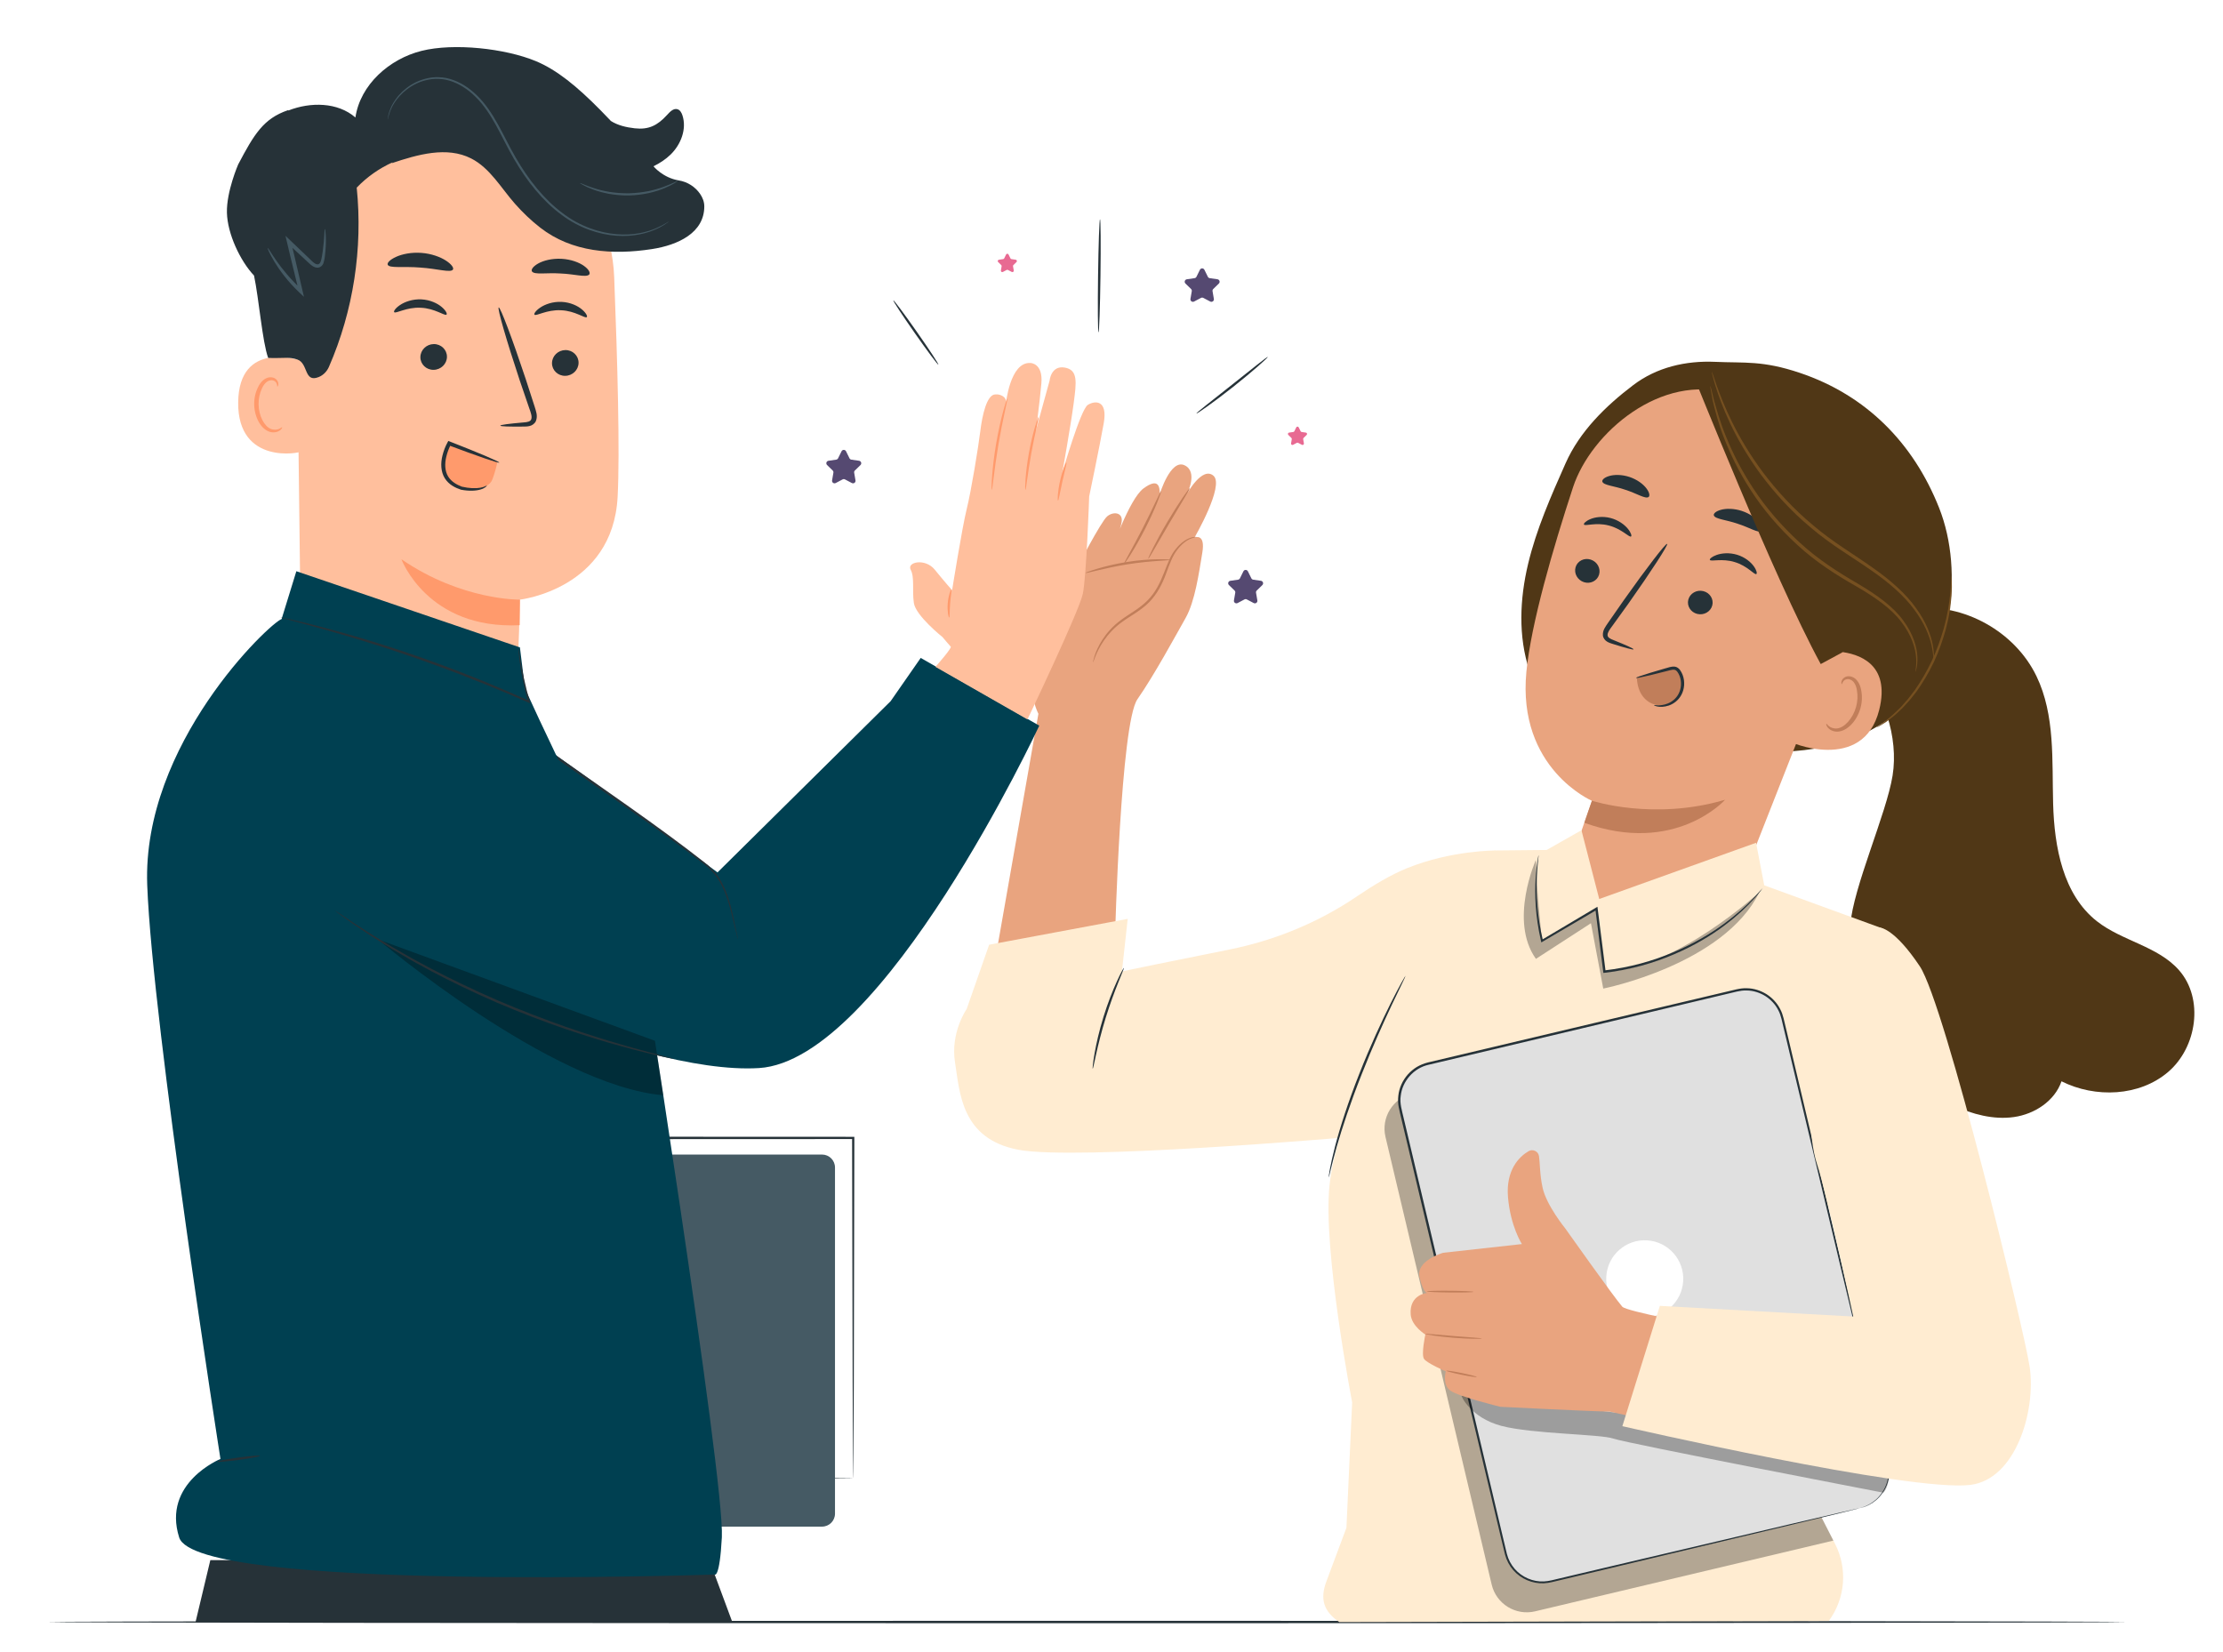 <?xml version="1.0" encoding="UTF-8" standalone="no"?>
<!-- Generator: Adobe Illustrator 27.5.0, SVG Export Plug-In . SVG Version: 6.00 Build 0)  -->

<svg
   version="1.1"
   x="0px"
   y="0px"
   viewBox="0 0 481.322 357.685"
   xml:space="preserve"
   id="svg642"
   sodipodi:docname="buchhaltung-steuerservice-vereinsberatung-stripe.svg"
   width="481.322"
   height="357.685"
   inkscape:version="1.3 (0e150ed6c4, 2023-07-21)"
   inkscape:export-filename="buchhaltung-steuerservice-vereinsberatung.png"
   inkscape:export-xdpi="96"
   inkscape:export-ydpi="96"
   xmlns:inkscape="http://www.inkscape.org/namespaces/inkscape"
   xmlns:sodipodi="http://sodipodi.sourceforge.net/DTD/sodipodi-0.dtd"
   xmlns="http://www.w3.org/2000/svg"
   xmlns:svg="http://www.w3.org/2000/svg"><defs
   id="defs642">&#10;	&#10;	&#10;	&#10;	&#10;&#10;	&#10;&#10;		&#10;		&#10;		&#10;		&#10;	&#10;			&#10;			&#10;			&#10;			&#10;			&#10;			&#10;			&#10;			&#10;			&#10;			&#10;			&#10;		&#10;			&#10;			&#10;		&#10;				&#10;			&#10;					&#10;					&#10;					&#10;					&#10;					&#10;					&#10;					&#10;					&#10;					&#10;					&#10;					&#10;					&#10;					&#10;					&#10;					&#10;					&#10;				&#10;			&#10;			&#10;			&#10;			&#10;			&#10;		&#10;				&#10;			&#10;					&#10;					&#10;					&#10;					&#10;				&#10;						&#10;						&#10;					&#10;	&#10;&#10;		&#10;		&#10;		&#10;		&#10;	&#10;			&#10;			&#10;			&#10;		&#10;			&#10;			&#10;			&#10;			&#10;			&#10;			&#10;		&#10;	&#10;	&#10;	&#10;	&#10;	&#10;&#10;	&#10;&#10;		&#10;		&#10;		&#10;		&#10;		&#10;		&#10;		&#10;		&#10;		&#10;		&#10;		&#10;	<filter
   style="color-interpolation-filters:sRGB"
   inkscape:label="Drop Shadow"
   id="filter658"
   x="-0.027"
   y="-0.021"
   width="1.062"
   height="1.047"><feFlood
     result="flood"
     in="SourceGraphic"
     flood-opacity="0.498"
     flood-color="rgb(0,0,0)"
     id="feFlood657" /><feGaussianBlur
     result="blur"
     in="SourceGraphic"
     stdDeviation="3"
     id="feGaussianBlur657" /><feOffset
     result="offset"
     in="blur"
     dx="2"
     dy="2"
     id="feOffset657" /><feComposite
     result="comp1"
     operator="in"
     in="flood"
     in2="offset"
     id="feComposite657" /><feComposite
     result="comp2"
     operator="over"
     in="SourceGraphic"
     in2="comp1"
     id="feComposite658" /></filter><filter
   style="color-interpolation-filters:sRGB"
   inkscape:label="Drop Shadow"
   id="filter660"
   x="-0.013"
   y="-0.023"
   width="1.03"
   height="1.053"><feFlood
     result="flood"
     in="SourceGraphic"
     flood-opacity="0.498"
     flood-color="rgb(0,0,0)"
     id="feFlood658" /><feGaussianBlur
     result="blur"
     in="SourceGraphic"
     stdDeviation="3"
     id="feGaussianBlur658" /><feOffset
     result="offset"
     in="blur"
     dx="2"
     dy="2"
     id="feOffset658" /><feComposite
     result="comp1"
     operator="in"
     in="flood"
     in2="offset"
     id="feComposite659" /><feComposite
     result="comp2"
     operator="over"
     in="SourceGraphic"
     in2="comp1"
     id="feComposite660" /></filter><filter
   style="color-interpolation-filters:sRGB"
   inkscape:label="Drop Shadow"
   id="filter662"
   x="-0.035"
   y="-0.035"
   width="1.079"
   height="1.079"><feFlood
     result="flood"
     in="SourceGraphic"
     flood-opacity="0.498"
     flood-color="rgb(0,0,0)"
     id="feFlood660" /><feGaussianBlur
     result="blur"
     in="SourceGraphic"
     stdDeviation="3"
     id="feGaussianBlur660" /><feOffset
     result="offset"
     in="blur"
     dx="2"
     dy="2"
     id="feOffset660" /><feComposite
     result="comp1"
     operator="in"
     in="flood"
     in2="offset"
     id="feComposite661" /><feComposite
     result="comp2"
     operator="over"
     in="SourceGraphic"
     in2="comp1"
     id="feComposite662" /></filter><filter
   style="color-interpolation-filters:sRGB"
   inkscape:label="Drop Shadow"
   id="filter664"
   x="-0.015"
   y="-0.021"
   width="1.035"
   height="1.048"><feFlood
     result="flood"
     in="SourceGraphic"
     flood-opacity="0.498"
     flood-color="rgb(0,0,0)"
     id="feFlood662" /><feGaussianBlur
     result="blur"
     in="SourceGraphic"
     stdDeviation="3"
     id="feGaussianBlur662" /><feOffset
     result="offset"
     in="blur"
     dx="2"
     dy="2"
     id="feOffset662" /><feComposite
     result="comp1"
     operator="in"
     in="flood"
     in2="offset"
     id="feComposite663" /><feComposite
     result="comp2"
     operator="over"
     in="SourceGraphic"
     in2="comp1"
     id="feComposite664" /></filter><filter
   style="color-interpolation-filters:sRGB;"
   inkscape:label="Drop Shadow"
   id="filter3"
   x="-0.021"
   y="-0.028"
   width="1.046"
   height="1.062"><feFlood
     result="flood"
     in="SourceGraphic"
     flood-opacity="0.498"
     flood-color="rgb(0,0,0)"
     id="feFlood2" /><feGaussianBlur
     result="blur"
     in="SourceGraphic"
     stdDeviation="4"
     id="feGaussianBlur2" /><feOffset
     result="offset"
     in="blur"
     dx="2"
     dy="2"
     id="feOffset2" /><feComposite
     result="comp1"
     operator="in"
     in="flood"
     in2="offset"
     id="feComposite2" /><feComposite
     result="comp2"
     operator="over"
     in="SourceGraphic"
     in2="comp1"
     id="feComposite3" /></filter><filter
   style="color-interpolation-filters:sRGB;"
   inkscape:label="Drop Shadow"
   id="filter4"
   x="-0.01"
   y="-0.014"
   width="1.027"
   height="1.037"><feFlood
     result="flood"
     in="SourceGraphic"
     flood-opacity="0.498"
     flood-color="rgb(0,0,0)"
     id="feFlood1" /><feGaussianBlur
     result="blur"
     in="SourceGraphic"
     stdDeviation="2"
     id="feGaussianBlur1" /><feOffset
     result="offset"
     in="blur"
     dx="3"
     dy="3"
     id="feOffset1" /><feComposite
     result="comp1"
     operator="in"
     in="flood"
     in2="offset"
     id="feComposite1" /><feComposite
     result="comp2"
     operator="over"
     in="SourceGraphic"
     in2="comp1"
     id="feComposite4" /></filter></defs><sodipodi:namedview
   id="namedview642"
   pagecolor="#ffffff"
   bordercolor="#000000"
   borderopacity="0.25"
   inkscape:showpageshadow="2"
   inkscape:pageopacity="0.0"
   inkscape:pagecheckerboard="0"
   inkscape:deskcolor="#d1d1d1"
   inkscape:zoom="2.8284272"
   inkscape:cx="187.56007"
   inkscape:cy="191.0956"
   inkscape:window-width="1920"
   inkscape:window-height="991"
   inkscape:window-x="-9"
   inkscape:window-y="-9"
   inkscape:window-maximized="1"
   inkscape:current-layer="svg642" />&#10;&#10;<g
   id="Background_Simple"
   style="display:none"
   transform="translate(-78.604,-149.16)">&#10;	<path
   style="display:inline;fill:#f5f5f5"
   d="m 71.688,140.075 1.604,-3.703 c 13.519,-31.217 42.739,-52.934 76.357,-55.412 4.321,-0.319 8.667,-0.326 12.999,-0.004 31.194,2.317 60.713,21.603 75.68,49.446 8.802,16.375 13.332,36 27.415,48.021 18.327,15.645 45.354,12.497 68.946,8.498 23.592,-3.999 50.647,-7.08 68.906,8.646 11.436,9.849 16.773,25.358 18.041,40.481 3.357,40.038 -19.449,79.388 -52.241,101.9 -32.792,22.512 -74.045,29.8 -113.664,27.334 C 200.23,361.827 144.76,338.998 107.538,297.071 70.316,255.143 53.848,193.31 71.688,140.075 Z"
   id="path340" />&#10;</g>&#10;&#10;&#10;&#10;&#10;&#10;<g
   id="g1"
   style="filter:url(#filter4)"><g
     id="Table"
     transform="translate(-9.557,-120.137)">&#10;	<g
   id="g341">&#10;		<path
   style="fill:#263238"
   d="m 16.757,468.362 c 0,-0.144 100.811,-0.26 225.14,-0.26 124.372,0 225.161,0.117 225.161,0.26 0,0.144 -100.79,0.26 -225.161,0.26 -124.329,0 -225.14,-0.117 -225.14,-0.26 z"
   id="path341" />&#10;	</g>&#10;</g><g
     id="Lines"
     transform="translate(-9.557,-120.137)">&#10;	<g
   id="g342">&#10;		<path
   style="fill:#263238"
   d="m 244.407,189.137 c -0.144,-0.002 -0.188,-5.498 -0.098,-12.274 0.09,-6.779 0.279,-12.271 0.423,-12.269 0.144,0.002 0.188,5.497 0.098,12.276 -0.09,6.775 -0.279,12.269 -0.423,12.267 z"
   id="path342" />&#10;	</g>&#10;	<g
   id="g343">&#10;		<path
   style="fill:#263238"
   d="m 209.738,196.106 c -0.118,0.083 -2.399,-2.971 -5.094,-6.82 -2.696,-3.85 -4.785,-7.037 -4.668,-7.119 0.118,-0.083 2.398,2.971 5.094,6.821 2.696,3.848 4.786,7.036 4.668,7.118 z"
   id="path343" />&#10;	</g>&#10;	<g
   id="g344">&#10;		<path
   style="fill:#263238"
   d="m 281.067,194.416 c 0.046,0.054 -0.753,0.822 -2.098,2.002 -1.344,1.181 -3.238,2.769 -5.377,4.465 -2.14,1.696 -4.119,3.177 -5.575,4.216 -1.456,1.04 -2.386,1.642 -2.428,1.585 -0.044,-0.059 0.808,-0.766 2.206,-1.879 1.533,-1.213 3.404,-2.693 5.474,-4.331 2.066,-1.641 3.934,-3.124 5.465,-4.34 1.403,-1.105 2.286,-1.774 2.333,-1.718 z"
   id="path344" />&#10;	</g>&#10;</g><path
     style="fill:#e86a92;fill-opacity:1"
     d="m 215.37,52.11 0.411,0.833 c 0.043,0.088 0.127,0.148 0.224,0.162 l 0.92,0.134 c 0.243,0.035 0.341,0.335 0.165,0.507 l -0.665,0.649 c -0.07,0.068 -0.102,0.167 -0.085,0.263 l 0.157,0.916 c 0.042,0.243 -0.213,0.428 -0.431,0.313 l -0.823,-0.432 c -0.087,-0.046 -0.19,-0.046 -0.276,0 l -0.823,0.432 c -0.218,0.115 -0.472,-0.07 -0.431,-0.313 l 0.157,-0.916 c 0.016,-0.096 -0.015,-0.195 -0.085,-0.263 l -0.665,-0.649 c -0.176,-0.172 -0.079,-0.471 0.164,-0.507 l 0.92,-0.134 c 0.097,-0.014 0.18,-0.075 0.224,-0.162 l 0.411,-0.833 c 0.108,-0.221 0.423,-0.221 0.531,0 z"
     id="path345" /><path
     style="fill:#e86a92;fill-opacity:1"
     d="m 278.196,89.544 0.411,0.833 c 0.043,0.088 0.127,0.148 0.223,0.162 l 0.92,0.134 c 0.244,0.035 0.341,0.335 0.165,0.507 l -0.665,0.649 c -0.07,0.068 -0.102,0.167 -0.085,0.263 l 0.157,0.916 c 0.042,0.243 -0.213,0.427 -0.431,0.313 l -0.823,-0.433 c -0.087,-0.045 -0.19,-0.045 -0.276,0 l -0.823,0.433 c -0.218,0.114 -0.473,-0.07 -0.431,-0.313 l 0.157,-0.916 c 0.017,-0.096 -0.015,-0.195 -0.085,-0.263 l -0.665,-0.649 c -0.176,-0.172 -0.079,-0.471 0.165,-0.507 l 0.92,-0.134 c 0.097,-0.014 0.18,-0.075 0.224,-0.162 l 0.411,-0.833 c 0.108,-0.221 0.422,-0.221 0.531,0 z"
     id="path346" /><path
     style="fill:#554971;fill-opacity:1"
     d="m 257.776,55.417 0.749,1.518 c 0.079,0.16 0.231,0.27 0.407,0.296 l 1.675,0.243 c 0.444,0.064 0.621,0.609 0.3,0.922 l -1.212,1.181 c -0.128,0.124 -0.186,0.303 -0.155,0.479 l 0.286,1.668 c 0.076,0.442 -0.388,0.779 -0.785,0.57 l -1.498,-0.788 c -0.158,-0.083 -0.346,-0.083 -0.503,0 l -1.498,0.788 c -0.397,0.209 -0.86,-0.128 -0.785,-0.57 l 0.286,-1.668 c 0.03,-0.175 -0.028,-0.354 -0.155,-0.479 l -1.212,-1.181 c -0.321,-0.313 -0.144,-0.858 0.3,-0.922 l 1.675,-0.243 c 0.176,-0.026 0.328,-0.136 0.407,-0.296 l 0.749,-1.518 c 0.197,-0.402 0.77,-0.402 0.969,0 z"
     id="path347" /><path
     style="fill:#554971;fill-opacity:1"
     d="m 180.182,94.718 0.749,1.518 c 0.079,0.16 0.231,0.27 0.407,0.296 l 1.675,0.243 c 0.443,0.064 0.621,0.609 0.3,0.922 l -1.212,1.181 c -0.128,0.124 -0.186,0.303 -0.156,0.479 l 0.286,1.668 c 0.076,0.442 -0.388,0.779 -0.785,0.57 l -1.498,-0.788 c -0.157,-0.083 -0.346,-0.083 -0.503,0 l -1.498,0.788 c -0.397,0.209 -0.86,-0.128 -0.785,-0.57 l 0.286,-1.668 c 0.03,-0.175 -0.028,-0.354 -0.156,-0.479 l -1.212,-1.181 c -0.321,-0.313 -0.144,-0.858 0.3,-0.922 l 1.675,-0.243 c 0.176,-0.026 0.328,-0.136 0.407,-0.296 l 0.749,-1.518 c 0.199,-0.402 0.772,-0.402 0.971,0 z"
     id="path348" /><path
     style="fill:#554971;fill-opacity:1"
     d="m 267.193,120.708 0.749,1.518 c 0.079,0.16 0.231,0.27 0.407,0.296 l 1.675,0.243 c 0.443,0.064 0.621,0.61 0.3,0.922 l -1.212,1.181 c -0.128,0.124 -0.186,0.303 -0.156,0.479 l 0.286,1.668 c 0.076,0.442 -0.388,0.779 -0.785,0.57 l -1.498,-0.788 c -0.158,-0.083 -0.346,-0.083 -0.503,0 l -1.498,0.788 c -0.397,0.209 -0.86,-0.128 -0.785,-0.57 l 0.286,-1.668 c 0.03,-0.175 -0.028,-0.354 -0.156,-0.479 l -1.212,-1.181 c -0.321,-0.313 -0.144,-0.858 0.3,-0.922 l 1.675,-0.243 c 0.176,-0.026 0.328,-0.136 0.407,-0.296 l 0.749,-1.518 c 0.199,-0.402 0.772,-0.402 0.971,0 z"
     id="path349" /><path
     style="fill:#503716;fill-opacity:1"
     d="m 468.826,207.113 c -4.57,-5.23 -12.311,-6.327 -17.779,-10.609 -7.375,-5.775 -9.245,-16.096 -9.505,-25.46 -0.26,-9.364 0.462,-19.19 -3.607,-27.628 -4.652,-9.649 -15.688,-15.804 -26.342,-14.692 l -12.326,12.005 c 5.61,6.247 8.846,15.91 7.517,24.201 -1.329,8.291 -8.503,24.082 -9.179,32.451 -1.472,18.22 5.69,31.468 22.336,39.021 4.111,1.865 8.658,3.115 13.127,2.478 4.469,-0.637 8.813,-3.47 10.286,-7.737 7.331,3.667 16.894,3.296 23.113,-2.044 6.219,-5.34 7.752,-15.813 2.359,-21.986 z"
     id="path380" /><path
     style="fill:#e9a47f;fill-opacity:1"
     d="m 230.073,120.193 c 0,0 5.329,-10.3 6.662,-11.39 1.332,-1.09 3.27,-0.848 3.149,0.969 -0.121,1.817 -2.423,7.025 -2.423,7.025 0,0 3.997,-11.749 7.146,-14.05 3.149,-2.301 3.513,-0.484 3.513,1.211 0,0 2.301,-7.598 5.329,-6.222 3.028,1.377 0.606,6.101 0.606,6.101 0,0 3.27,-5.933 5.693,-3.814 2.422,2.118 -4.118,13.383 -4.118,13.383 0,0 2.422,-1.09 1.696,3.27 -0.727,4.36 -1.575,10.538 -3.634,14.171 -2.059,3.633 -6.783,12.354 -10.417,17.563 -3.634,5.208 -4.845,51.356 -4.845,51.356 0,0 -15.746,9.326 -23.377,8.115 l -3.028,-0.484 9.811,-55.837 c 0,0 -2.123,-3.876 -1.667,-10.659 0.456,-6.783 9.904,-20.708 9.904,-20.708 z"
     id="path381" /><g
     id="g382"
     style="fill:#c17e5a;fill-opacity:1"
     transform="translate(-9.557,-120.137)">&#10;				<path
   style="fill:#c17e5a;fill-opacity:1"
   d="m 259.962,238.358 c 0,0.078 -1.046,0.127 -2.727,0.243 -1.682,0.116 -3.999,0.326 -6.535,0.727 -2.536,0.404 -4.808,0.916 -6.449,1.307 -1.64,0.392 -2.656,0.645 -2.678,0.572 -0.02,-0.064 0.959,-0.443 2.583,-0.928 1.624,-0.484 3.902,-1.057 6.462,-1.465 2.56,-0.405 4.906,-0.558 6.601,-0.581 1.697,-0.023 2.744,0.059 2.743,0.125 z"
   id="path382" />&#10;			</g><g
     id="g383"
     style="fill:#c17e5a;fill-opacity:1"
     transform="translate(-9.557,-120.137)">&#10;				<path
   style="fill:#c17e5a;fill-opacity:1"
   d="m 257.962,223.473 c 0.064,0.026 -0.243,0.974 -0.845,2.465 -0.601,1.492 -1.509,3.521 -2.623,5.708 -1.116,2.187 -2.226,4.114 -3.08,5.476 -0.853,1.363 -1.44,2.168 -1.498,2.132 -0.064,-0.04 0.412,-0.912 1.18,-2.318 0.77,-1.405 1.823,-3.35 2.934,-5.527 1.109,-2.176 2.065,-4.171 2.75,-5.619 0.686,-1.448 1.113,-2.345 1.182,-2.317 z"
   id="path383" />&#10;			</g><g
     id="g384"
     style="fill:#c17e5a;fill-opacity:1"
     transform="translate(-9.557,-120.137)">&#10;				<path
   style="fill:#c17e5a;fill-opacity:1"
   d="m 264.178,222.829 c 0.061,0.04 -0.435,0.904 -1.258,2.284 -0.916,1.537 -2.007,3.367 -3.213,5.39 -1.183,2.037 -2.254,3.879 -3.152,5.426 -0.806,1.39 -1.32,2.243 -1.385,2.209 -0.062,-0.032 0.337,-0.946 1.062,-2.384 0.724,-1.438 1.781,-3.396 3.027,-5.515 1.247,-2.117 2.446,-3.992 3.351,-5.323 0.904,-1.333 1.51,-2.126 1.568,-2.087 z"
   id="path384" />&#10;			</g><g
     id="g385"
     style="fill:#c17e5a;fill-opacity:1"
     transform="translate(-9.557,-120.137)">&#10;				<path
   style="fill:#c17e5a;fill-opacity:1"
   d="m 243.218,260.559 c -0.017,-0.005 0.001,-0.132 0.053,-0.371 0.048,-0.24 0.145,-0.588 0.288,-1.031 0.292,-0.881 0.806,-2.142 1.719,-3.544 0.908,-1.397 2.23,-2.938 4.024,-4.243 1.764,-1.321 3.937,-2.421 5.68,-4.18 3.588,-3.571 3.905,-8.586 6.165,-11.197 1.048,-1.321 2.232,-2.1 3.129,-2.396 0.446,-0.161 0.817,-0.19 1.062,-0.208 0.248,0.005 0.376,0.017 0.376,0.035 0.005,0.055 -0.525,0.012 -1.365,0.363 -0.835,0.339 -1.936,1.13 -2.91,2.432 -1.006,1.285 -1.679,3.127 -2.424,5.183 -0.751,2.055 -1.85,4.304 -3.66,6.153 -1.832,1.84 -4.031,2.927 -5.769,4.202 -1.761,1.25 -3.072,2.719 -4.001,4.061 -1.853,2.715 -2.257,4.787 -2.367,4.741 z"
   id="path385" />&#10;			</g><g
     id="g389"
     style="fill:#503716;fill-opacity:1"
     transform="translate(-9.557,-120.137)">&#10;						<g
   id="g388"
   style="fill:#503716;fill-opacity:1">&#10;							<g
   id="g387"
   style="fill:#503716;fill-opacity:1">&#10;								<path
   style="fill:#503716;fill-opacity:1"
   d="m 426.414,227.113 c -5.575,-14.069 -15.791,-24.399 -30.132,-29.23 -8.091,-2.725 -11.995,-2.107 -18.356,-2.393 -6.361,-0.286 -12.647,1.173 -17.721,5.02 -6.027,4.569 -11.615,10.055 -14.682,16.968 -3.15,7.102 -6.317,14.252 -8.113,21.81 -1.796,7.558 -2.16,15.631 0.278,23.007 l 17.742,9.246 c 10.26,3.658 20.668,7.348 31.526,8.201 10.859,0.853 22.41,-1.456 30.643,-8.588 11.438,-9.909 14.39,-29.972 8.815,-44.041 z"
   id="path386" />&#10;							</g>&#10;						</g>&#10;					</g><g
     id="g392"
     style="fill:#e9a47f;fill-opacity:1"
     transform="translate(-9.557,-120.137)">&#10;						<g
   id="g391"
   style="fill:#e9a47f;fill-opacity:1">&#10;							<g
   id="g390"
   style="fill:#e9a47f;fill-opacity:1">&#10;								<path
   style="fill:#e9a47f;fill-opacity:1"
   d="m 409.741,221.666 -21.868,-17.929 -6.783,-1.323 c -14.734,-4.636 -30.056,8.362 -33.949,20.251 -4.326,13.209 -9.086,29.507 -10.092,39.938 -2.021,20.976 14.21,27.946 14.21,27.946 0,0 -1.142,3.096 -3.368,9.647 l -2.448,1.864 c 1.335,11.502 18.233,16.641 36.28,9.711 l 0.756,-0.631 31.739,-80.643 c 1.027,-3.66 -0.919,-7.496 -4.477,-8.831 z"
   id="path389" />&#10;							</g>&#10;						</g>&#10;					</g><g
     id="g395"
     transform="translate(-9.557,-120.137)">&#10;						<g
   id="g394">&#10;							<g
   id="g393">&#10;								<path
   style="fill:#263238"
   d="m 347.705,239.948 c -0.402,1.353 0.412,2.807 1.816,3.253 1.401,0.445 2.865,-0.287 3.267,-1.639 0.402,-1.352 -0.412,-2.808 -1.813,-3.253 -1.404,-0.447 -2.869,0.287 -3.27,1.639 z"
   id="path392" />&#10;							</g>&#10;						</g>&#10;					</g><g
     id="g398"
     transform="translate(-9.557,-120.137)">&#10;						<g
   id="g397">&#10;							<g
   id="g396">&#10;								<path
   style="fill:#263238"
   d="m 349.518,230.715 c 0.233,0.42 2.566,-0.521 5.345,0.206 2.786,0.687 4.456,2.647 4.846,2.384 0.187,-0.112 0.018,-0.805 -0.702,-1.682 -0.708,-0.871 -2.037,-1.883 -3.771,-2.325 -1.734,-0.439 -3.357,-0.179 -4.363,0.257 -1.026,0.434 -1.473,0.969 -1.355,1.16 z"
   id="path395" />&#10;							</g>&#10;						</g>&#10;					</g><g
     id="g401"
     transform="translate(-9.557,-120.137)">&#10;						<g
   id="g400">&#10;							<g
   id="g399">&#10;								<path
   style="fill:#263238"
   d="m 360.252,257.741 c 0.054,-0.154 -1.597,-0.901 -4.305,-1.985 -0.691,-0.257 -1.326,-0.573 -1.321,-1.088 -0.034,-0.557 0.461,-1.244 1.019,-1.981 1.113,-1.545 2.279,-3.165 3.501,-4.863 4.909,-6.941 8.661,-12.724 8.38,-12.919 -0.282,-0.196 -4.491,5.272 -9.4,12.214 -1.193,1.717 -2.334,3.352 -3.421,4.917 -0.478,0.737 -1.177,1.533 -1.09,2.691 0.054,0.58 0.475,1.1 0.899,1.341 0.419,0.257 0.816,0.367 1.162,0.48 2.779,0.882 4.524,1.348 4.576,1.193 z"
   id="path398" />&#10;							</g>&#10;						</g>&#10;					</g><g
     id="g404"
     style="fill:#c17e5a;fill-opacity:1"
     transform="translate(-9.557,-120.137)">&#10;						<g
   id="g403"
   style="fill:#c17e5a;fill-opacity:1">&#10;							<g
   id="g402"
   style="fill:#c17e5a;fill-opacity:1">&#10;								<path
   style="fill:#c17e5a;fill-opacity:1"
   d="m 351.234,290.517 c 0,0 13.327,4.386 28.847,-0.205 0,0 -10.807,12.102 -30.483,4.991 z"
   id="path401" />&#10;							</g>&#10;						</g>&#10;					</g><g
     id="g407"
     transform="translate(-9.557,-120.137)">&#10;						<g
   id="g406">&#10;							<g
   id="g405">&#10;								<path
   style="fill:#263238"
   d="m 353.498,221.442 c 0.291,0.8 2.538,0.898 4.972,1.749 2.461,0.773 4.325,2.041 5.03,1.571 0.321,-0.236 0.221,-0.968 -0.464,-1.874 -0.673,-0.9 -1.979,-1.91 -3.661,-2.47 -1.683,-0.556 -3.327,-0.527 -4.398,-0.205 -1.087,0.318 -1.597,0.847 -1.479,1.229 z"
   id="path404" />&#10;							</g>&#10;						</g>&#10;					</g><g
     id="g410"
     transform="translate(-9.557,-120.137)">&#10;						<g
   id="g409">&#10;							<g
   id="g408">&#10;								<path
   style="fill:#263238"
   d="m 377.294,248.233 c -0.357,1.365 -1.806,2.188 -3.238,1.841 -1.429,-0.345 -2.302,-1.729 -1.946,-3.094 0.357,-1.365 1.807,-2.189 3.236,-1.844 1.432,0.347 2.305,1.733 1.948,3.097 z"
   id="path407" />&#10;							</g>&#10;						</g>&#10;					</g><g
     id="g413"
     transform="translate(-9.557,-120.137)">&#10;						<g
   id="g412">&#10;							<g
   id="g411">&#10;								<path
   style="fill:#263238"
   d="m 386.836,241.439 c -0.417,0.238 -1.925,-1.775 -4.678,-2.592 -2.739,-0.855 -5.182,-0.044 -5.38,-0.471 -0.102,-0.193 0.402,-0.698 1.472,-1.075 1.056,-0.378 2.719,-0.556 4.43,-0.036 1.711,0.523 2.964,1.586 3.599,2.479 0.652,0.903 0.758,1.591 0.557,1.695 z"
   id="path410" />&#10;							</g>&#10;						</g>&#10;					</g><g
     id="g416"
     transform="translate(-9.557,-120.137)">&#10;						<g
   id="g415">&#10;							<g
   id="g414">&#10;								<path
   style="fill:#263238"
   d="m 387.982,232.16 c -0.729,0.462 -2.658,-0.821 -5.201,-1.617 -2.518,-0.874 -4.84,-0.992 -5.142,-1.795 -0.123,-0.383 0.405,-0.907 1.527,-1.216 1.107,-0.31 2.808,-0.326 4.548,0.247 1.739,0.575 3.09,1.596 3.785,2.502 0.71,0.913 0.814,1.645 0.483,1.879 z"
   id="path413" />&#10;							</g>&#10;						</g>&#10;					</g><g
     id="g419"
     style="fill:#e9a47f;fill-opacity:1"
     transform="translate(-9.557,-120.137)">&#10;						<g
   id="g418"
   style="fill:#e9a47f;fill-opacity:1">&#10;							<g
   id="g417"
   style="fill:#e9a47f;fill-opacity:1">&#10;								<path
   style="fill:#e9a47f;fill-opacity:1"
   d="m 400.218,262.688 c 0.392,-1.499 3.043,-4.588 4.585,-4.435 4.116,0.409 11.166,2.575 8.629,12.64 -3.469,13.76 -19.692,7.002 -19.617,6.601 0.058,-0.313 5.048,-9.629 6.403,-14.806 z"
   id="path416" />&#10;							</g>&#10;						</g>&#10;					</g><g
     id="g422"
     style="fill:#c17e5a;fill-opacity:1"
     transform="translate(-9.557,-120.137)">&#10;						<g
   id="g421"
   style="fill:#c17e5a;fill-opacity:1">&#10;							<g
   id="g420"
   style="fill:#c17e5a;fill-opacity:1">&#10;								<path
   style="fill:#c17e5a;fill-opacity:1"
   d="m 402.002,273.862 c 0.071,-0.029 0.197,0.228 0.555,0.516 0.35,0.28 0.998,0.577 1.783,0.489 1.588,-0.167 3.394,-2.166 4.085,-4.63 0.351,-1.244 0.39,-2.502 0.195,-3.602 -0.167,-1.112 -0.641,-1.98 -1.34,-2.294 -0.685,-0.352 -1.314,-0.045 -1.58,0.299 -0.282,0.339 -0.263,0.636 -0.342,0.641 -0.047,0.026 -0.238,-0.304 0.016,-0.844 0.126,-0.26 0.369,-0.544 0.76,-0.726 0.397,-0.185 0.917,-0.2 1.414,-0.016 1.043,0.341 1.751,1.558 1.966,2.765 0.271,1.226 0.258,2.648 -0.136,4.045 -0.787,2.751 -2.86,4.987 -4.995,5.06 -1.031,0.008 -1.765,-0.487 -2.1,-0.917 -0.341,-0.447 -0.336,-0.773 -0.281,-0.786 z"
   id="path419" />&#10;							</g>&#10;						</g>&#10;					</g><g
     id="g425"
     style="fill:#503716;fill-opacity:1"
     transform="translate(-9.557,-120.137)">&#10;						<g
   id="g424"
   style="fill:#503716;fill-opacity:1">&#10;							<g
   id="g423"
   style="fill:#503716;fill-opacity:1">&#10;								<path
   style="fill:#503716;fill-opacity:1"
   d="m 405.341,258.467 -4.562,2.464 c -10.292,-18.89 -27.925,-63.594 -26.984,-60.965 0,0 11.473,-0.94 21.885,4.442 10.412,5.382 29.54,17.546 25.083,30.43 -4.456,12.883 -15.422,23.629 -15.422,23.629 z"
   id="path422" />&#10;							</g>&#10;						</g>&#10;					</g><g
     id="g428"
     style="fill:#765020;fill-opacity:1"
     transform="translate(-9.557,-120.137)">&#10;						<g
   id="g427"
   style="fill:#765020;fill-opacity:1">&#10;							<g
   id="g426"
   style="fill:#765020;fill-opacity:1">&#10;								<path
   style="fill:#765020;fill-opacity:1"
   d="m 425.249,259.939 c 0.024,0 0.037,-0.281 0.038,-0.82 -0.004,-0.538 -0.063,-1.335 -0.248,-2.346 -0.375,-2.013 -1.397,-4.9 -3.585,-7.904 -2.127,-3.047 -5.469,-6.044 -9.472,-8.837 -3.981,-2.835 -8.628,-5.532 -12.874,-9.169 -4.303,-3.57 -7.886,-7.548 -10.796,-11.396 -2.889,-3.872 -5.094,-7.636 -6.709,-10.903 -1.614,-3.27 -2.665,-6.032 -3.356,-7.95 -0.309,-0.907 -0.559,-1.643 -0.757,-2.223 -0.177,-0.508 -0.282,-0.772 -0.305,-0.766 -0.024,0.006 0.034,0.283 0.167,0.804 0.14,0.519 0.325,1.292 0.631,2.268 0.612,1.951 1.597,4.756 3.165,8.078 1.568,3.319 3.747,7.142 6.635,11.073 2.909,3.906 6.516,7.94 10.866,11.55 4.302,3.683 8.989,6.378 12.955,9.162 3.997,2.747 7.301,5.646 9.441,8.599 2.198,2.91 3.268,5.705 3.72,7.668 0.443,1.977 0.407,3.115 0.484,3.112 z"
   id="path425" />&#10;							</g>&#10;						</g>&#10;					</g><g
     id="g431"
     style="fill:#765020;fill-opacity:1"
     transform="translate(-9.557,-120.137)">&#10;						<g
   id="g430"
   style="fill:#765020;fill-opacity:1">&#10;							<g
   id="g429"
   style="fill:#765020;fill-opacity:1">&#10;								<path
   style="fill:#765020;fill-opacity:1"
   d="m 421.295,262.607 c 0,0 0.488,-1.061 0.416,-3.116 -0.046,-2.031 -0.852,-5.026 -3.047,-7.97 -2.148,-3.002 -5.756,-5.584 -9.855,-8.002 -4.127,-2.394 -8.546,-5.181 -12.579,-8.899 -4.032,-3.697 -7.43,-7.703 -10.023,-11.676 -2.619,-3.958 -4.522,-7.807 -5.875,-11.131 -1.385,-3.318 -2.123,-6.142 -2.681,-8.074 -0.22,-0.916 -0.399,-1.662 -0.542,-2.254 -0.132,-0.514 -0.213,-0.783 -0.237,-0.778 -0.025,0.004 0.008,0.282 0.094,0.806 0.108,0.603 0.244,1.361 0.41,2.292 0.476,1.962 1.143,4.826 2.478,8.197 1.303,3.376 3.178,7.289 5.794,11.31 2.589,4.036 6.013,8.104 10.093,11.846 4.073,3.757 8.597,6.585 12.726,8.936 4.105,2.379 7.652,4.862 9.787,7.736 2.188,2.827 3.044,5.703 3.175,7.677 0.158,1.996 -0.23,3.087 -0.134,3.1 z"
   id="path428" />&#10;							</g>&#10;						</g>&#10;					</g><g
     id="g434"
     style="fill:#c17e5a;fill-opacity:1"
     transform="translate(-9.557,-120.137)">&#10;							<g
   id="g433"
   style="fill:#c17e5a;fill-opacity:1">&#10;								<g
   id="g432"
   style="fill:#c17e5a;fill-opacity:1">&#10;									<path
   style="fill:#c17e5a;fill-opacity:1"
   d="m 368.239,261.816 c 0.431,-0.107 0.893,-0.212 1.307,-0.056 0.383,0.144 0.654,0.487 0.861,0.84 0.973,1.666 0.821,3.92 -0.367,5.441 -1.188,1.521 -3.338,2.213 -5.19,1.672 -1.853,-0.541 -3.748,-2.238 -3.889,-5.916 2.27,-0.563 5.008,-1.418 7.278,-1.981 z"
   id="path431" />&#10;								</g>&#10;							</g>&#10;						</g><g
     id="g437"
     transform="translate(-9.557,-120.137)">&#10;							<g
   id="g436">&#10;								<g
   id="g435">&#10;									<path
   style="fill:#263238"
   d="m 364.678,269.843 c 0.007,-0.137 1.257,0.331 3.022,-0.39 0.855,-0.355 1.792,-1.05 2.331,-2.136 0.547,-1.069 0.69,-2.511 0.191,-3.809 -0.259,-0.63 -0.633,-1.282 -1.128,-1.34 -0.517,-0.081 -1.236,0.197 -1.85,0.335 -1.189,0.296 -2.304,0.574 -3.337,0.831 -1.905,0.453 -3.095,0.686 -3.118,0.593 -0.023,-0.094 1.124,-0.497 2.999,-1.073 1.022,-0.302 2.125,-0.628 3.301,-0.976 0.635,-0.141 1.215,-0.468 2.12,-0.385 0.459,0.064 0.852,0.381 1.091,0.707 0.25,0.332 0.419,0.682 0.574,1.056 0.577,1.509 0.387,3.146 -0.272,4.358 -0.658,1.238 -1.765,1.974 -2.725,2.3 -1.999,0.66 -3.26,-0.036 -3.199,-0.071 z"
   id="path434" />&#10;								</g>&#10;							</g>&#10;						</g><g
     id="g441"
     style="fill:#765020;fill-opacity:1"
     transform="translate(-9.557,-120.137)">&#10;				<path
   style="fill:#765020;fill-opacity:1"
   d="m 429.067,241.927 c 0.036,-0.001 0.069,0.53 0.098,1.496 0.027,0.483 0.02,1.074 -0.023,1.759 -0.03,0.686 -0.06,1.468 -0.178,2.324 -0.05,0.432 -0.103,0.882 -0.157,1.348 -0.083,0.467 -0.168,0.95 -0.257,1.449 -0.152,1.007 -0.446,2.055 -0.706,3.169 -0.616,2.202 -1.431,4.589 -2.545,6.986 -1.134,2.388 -2.441,4.548 -3.771,6.413 -0.723,0.888 -1.344,1.786 -2.061,2.514 -0.343,0.374 -0.676,0.735 -0.997,1.085 -0.344,0.321 -0.675,0.63 -0.994,0.927 -0.618,0.608 -1.242,1.082 -1.79,1.498 -0.268,0.205 -0.521,0.399 -0.76,0.582 -0.243,0.153 -0.47,0.295 -0.682,0.429 -0.823,0.509 -1.284,0.773 -1.302,0.742 -0.068,-0.102 1.813,-1.146 4.282,-3.519 0.307,-0.301 0.626,-0.614 0.958,-0.939 0.31,-0.352 0.631,-0.715 0.962,-1.091 0.693,-0.729 1.293,-1.627 1.996,-2.509 1.291,-1.856 2.568,-3.994 3.689,-6.352 1.101,-2.368 1.919,-4.721 2.554,-6.892 0.269,-1.098 0.576,-2.131 0.745,-3.124 0.098,-0.492 0.192,-0.969 0.284,-1.429 0.065,-0.46 0.128,-0.904 0.188,-1.331 0.141,-0.846 0.196,-1.619 0.253,-2.297 0.071,-0.678 0.107,-1.264 0.111,-1.743 0.032,-0.961 0.068,-1.494 0.103,-1.495 z"
   id="path440" />&#10;			</g><path
     style="fill:#ffecd1;fill-opacity:1"
     d="m 211.167,201.568 -4.865,13.916 c 0,0 -3.557,5.091 -2.523,11.551 1.034,6.46 1.276,16.615 13.786,18.941 12.51,2.326 69.469,-2.586 69.469,-2.586 0,0 33.997,-63.001 33.738,-62.226 0,0 -9.56,-0.047 -19.12,3.829 -3.515,1.425 -7.345,3.723 -10.782,6.06 -8.356,5.68 -17.793,9.571 -27.699,11.56 -11.187,2.246 -23.687,4.776 -23.256,4.776 l 1.261,-11.423 z"
     id="path442" /><path
     style="fill:#ffecd1;fill-opacity:1"
     d="m 382.871,309.023 21.879,-110.925 -25.757,-9.393 -1.775,-9.211 -33.955,12.174 -3.85,-14.893 -7.529,4.274 -11.282,0.111 c 0,0 -32.843,45.411 -35.736,72.484 -1.489,13.93 4.9,47.024 4.9,47.024 l -1.238,27.148 -4.344,11.63 c -1.434,3.839 -0.586,6.496 2.805,8.796 l 105.975,-0.247 c 3.59,-4.861 4.113,-11.336 1.35,-16.71 z"
     id="path443" /><path
     style="opacity:0.3"
     d="m 329.557,183.185 c 0,0 -5.91,13.153 0,21.445 l 11.915,-7.72 2.662,14.154 c 0,0 26.106,-5.168 33.81,-20.884 v 0 c 0,0 -18.343,16.965 -33.555,17.209 v 0 l -1.713,-13.626 -11.802,6.972 c 0,0 -1.223,-11.403 -1.317,-17.55 z"
     id="path444" /><g
     style="opacity:0.3"
     id="g445"
     transform="translate(-9.557,-120.137)">&#10;				<path
   d="m 403.516,450.728 -64.584,15.321 c -4.194,0.995 -8.401,-1.598 -9.396,-5.793 l -22.993,-96.923 c -0.995,-4.194 1.598,-8.401 5.793,-9.396 l 67.565,-16.028 c 4.194,-0.995 8.401,1.599 9.396,5.793 l 8.087,95.098 c 1.399,2.639 6.132,11.928 6.132,11.928 z"
   id="path445" />&#10;			</g><g
     id="g449"
     transform="translate(-9.557,-120.137)">&#10;				<g
   id="g448">&#10;					<path
   style="fill:#e0e0e0"
   d="m 409.295,443.693 -66.92,15.875 c -4.372,1.037 -8.757,-1.666 -9.795,-6.039 L 309.74,357.25 c -1.037,-4.372 1.666,-8.758 6.039,-9.795 l 66.92,-15.875 c 4.372,-1.037 8.758,1.666 9.795,6.039 l 22.84,96.279 c 1.037,4.372 -1.667,8.757 -6.039,9.795 z"
   id="path446" />&#10;					<g
   id="g447">&#10;						<path
   style="fill:#263238"
   d="m 409.295,443.693 c 0,0 0.079,-0.032 0.238,-0.083 0.156,-0.058 0.402,-0.109 0.705,-0.237 0.612,-0.231 1.51,-0.662 2.481,-1.499 0.952,-0.839 1.959,-2.148 2.465,-3.952 0.241,-0.9 0.347,-1.914 0.229,-2.981 -0.129,-1.059 -0.467,-2.177 -0.735,-3.367 -2.28,-9.524 -5.573,-23.284 -9.642,-40.285 -2.028,-8.507 -4.249,-17.824 -6.634,-27.825 -1.191,-5.001 -2.422,-10.174 -3.691,-15.502 -0.634,-2.664 -1.277,-5.367 -1.929,-8.107 -0.36,-1.366 -0.539,-2.791 -1.207,-4.003 -0.628,-1.238 -1.618,-2.283 -2.799,-3.038 -1.193,-0.73 -2.583,-1.186 -4.004,-1.2 -1.416,-0.066 -2.821,0.429 -4.273,0.74 -2.88,0.684 -5.793,1.377 -8.737,2.077 -5.888,1.399 -11.9,2.827 -18.02,4.281 -12.241,2.906 -24.915,5.914 -37.895,8.995 -3.187,0.702 -5.677,3.567 -6.007,6.755 -0.249,1.595 0.276,3.156 0.634,4.76 0.378,1.592 0.754,3.179 1.129,4.76 1.499,6.323 2.975,12.554 4.427,18.677 2.899,12.245 5.696,24.056 8.361,35.309 2.661,11.252 5.189,21.945 7.555,31.953 0.298,1.249 0.593,2.487 0.886,3.714 0.309,1.191 0.892,2.295 1.68,3.211 1.583,1.833 3.989,2.843 6.315,2.732 1.157,-0.045 2.292,-0.412 3.437,-0.66 1.138,-0.268 2.263,-0.534 3.377,-0.797 2.227,-0.525 4.405,-1.039 6.533,-1.541 17.017,-4.001 30.789,-7.239 40.321,-9.48 4.755,-1.106 8.449,-1.966 10.968,-2.552 1.247,-0.284 2.2,-0.501 2.855,-0.651 0.644,-0.144 0.977,-0.204 0.977,-0.204 0,0 -0.325,0.095 -0.965,0.256 -0.653,0.161 -1.602,0.395 -2.844,0.701 -2.514,0.608 -6.201,1.5 -10.946,2.647 -9.523,2.279 -23.282,5.572 -40.283,9.641 -2.126,0.507 -4.304,1.027 -6.529,1.558 -1.113,0.266 -2.238,0.534 -3.375,0.805 -1.135,0.247 -2.273,0.623 -3.51,0.678 -2.445,0.121 -4.977,-0.933 -6.647,-2.86 -0.831,-0.962 -1.449,-2.125 -1.776,-3.379 -0.296,-1.229 -0.594,-2.47 -0.895,-3.721 -2.381,-10.004 -4.925,-20.693 -7.602,-31.941 -2.674,-11.25 -5.48,-23.059 -8.39,-35.302 -1.454,-6.122 -2.933,-12.352 -4.434,-18.675 -0.375,-1.581 -0.752,-3.167 -1.13,-4.759 -0.182,-0.803 -0.394,-1.578 -0.552,-2.408 -0.171,-0.829 -0.195,-1.69 -0.093,-2.533 0.178,-1.693 0.928,-3.315 2.055,-4.597 0.572,-0.635 1.233,-1.193 1.968,-1.638 0.743,-0.432 1.547,-0.753 2.381,-0.965 12.982,-3.078 25.656,-6.083 37.898,-8.985 6.121,-1.45 12.134,-2.874 18.023,-4.269 2.944,-0.697 5.858,-1.387 8.738,-2.069 0.72,-0.171 1.438,-0.34 2.154,-0.51 0.733,-0.156 1.49,-0.277 2.243,-0.239 1.509,0.018 2.984,0.501 4.248,1.278 1.252,0.801 2.3,1.913 2.965,3.226 0.353,0.644 0.577,1.352 0.755,2.051 0.163,0.69 0.326,1.377 0.488,2.063 0.648,2.741 1.288,5.445 1.918,8.11 1.26,5.33 2.483,10.505 3.665,15.508 2.362,10.006 4.563,19.328 6.572,27.84 4.001,17.017 7.239,30.79 9.481,40.323 0.26,1.195 0.589,2.3 0.716,3.395 0.112,1.091 -0.004,2.126 -0.258,3.041 -0.532,1.835 -1.57,3.153 -2.546,3.99 -0.994,0.835 -1.909,1.253 -2.531,1.47 -0.628,0.207 -0.962,0.269 -0.962,0.269 z"
   id="path447" />&#10;					</g>&#10;				</g>&#10;				&#10;					<ellipse
   transform="matrix(0.161,-0.987,0.987,0.161,-84.45,688.451)"
   style="fill:#ffffff"
   cx="362.537"
   cy="393.876"
   rx="8.339"
   ry="8.34"
   id="ellipse448" />&#10;			</g><path
     style="opacity:0.3"
     d="m 313.462,299.214 c -0.189,-0.068 1.895,4.761 8.604,6.537 6.71,1.776 21.51,1.776 24.273,2.763 2.763,0.987 58.412,11.7 58.412,11.7 0,0 1.333,-0.688 1.613,-6.257 0.28,-5.569 -92.902,-14.743 -92.902,-14.743 z"
     id="path449" /><g
     id="g453"
     style="fill:#e9a47f;fill-opacity:1"
     transform="translate(-9.557,-120.137)">&#10;						<g
   id="g452"
   style="fill:#e9a47f;fill-opacity:1">&#10;							<g
   id="g451"
   style="fill:#e9a47f;fill-opacity:1">&#10;								<g
   id="g450"
   style="fill:#e9a47f;fill-opacity:1">&#10;									<path
   style="fill:#e9a47f;fill-opacity:1"
   d="m 339.766,367.429 c -0.16,-1.001 -1.34,-1.543 -2.219,-1.033 -2.077,1.207 -4.967,4.09 -4.481,9.96 0.522,6.305 3.01,10.168 3.01,10.168 l -17.032,1.883 c 0,0 -5.988,1.678 -5.124,5.309 0.865,3.63 1.692,3.37 1.692,3.37 0,0 -3.958,0.309 -3.614,4.689 0.198,2.518 3.174,4.336 3.174,4.336 0,0 -0.937,4.338 -0.283,5.282 0.654,0.944 4.711,2.697 4.711,2.697 0,0 -0.811,2.8 0.936,4.131 1.747,1.331 10.886,3.539 10.886,3.539 0,0 19.572,0.992 23.732,1.04 l 19.724,4.526 V 404.08 c 0,0 -16.175,-2.977 -17.065,-3.998 -1.891,-2.171 -12.362,-16.965 -12.362,-16.965 0,0 -4.048,-4.968 -4.887,-8.775 -0.643,-2.917 -0.544,-5.327 -0.798,-6.913 z"
   id="path450" />&#10;								</g>&#10;							</g>&#10;						</g>&#10;					</g><g
     id="g457"
     style="fill:#c17e5a;fill-opacity:1"
     transform="translate(-9.557,-120.137)">&#10;						<g
   id="g456"
   style="fill:#c17e5a;fill-opacity:1">&#10;							<g
   id="g455"
   style="fill:#c17e5a;fill-opacity:1">&#10;								<g
   id="g454"
   style="fill:#c17e5a;fill-opacity:1">&#10;									<path
   style="fill:#c17e5a;fill-opacity:1"
   d="m 325.605,396.87 c 0.002,0.104 -2.263,0.167 -5.057,0.14 -2.795,-0.027 -5.062,-0.133 -5.064,-0.238 -0.002,-0.104 2.262,-0.167 5.058,-0.14 2.794,0.027 5.061,0.134 5.063,0.238 z"
   id="path453" />&#10;								</g>&#10;							</g>&#10;						</g>&#10;					</g><g
     id="g461"
     style="fill:#c17e5a;fill-opacity:1"
     transform="translate(-9.557,-120.137)">&#10;						<g
   id="g460"
   style="fill:#c17e5a;fill-opacity:1">&#10;							<g
   id="g459"
   style="fill:#c17e5a;fill-opacity:1">&#10;								<g
   id="g458"
   style="fill:#c17e5a;fill-opacity:1">&#10;									<path
   style="fill:#c17e5a;fill-opacity:1"
   d="m 327.4,406.977 c 0,0.051 -0.689,0.078 -1.802,0.059 -1.113,-0.018 -2.651,-0.088 -4.346,-0.225 -1.696,-0.139 -3.228,-0.32 -4.332,-0.482 -1.105,-0.162 -1.783,-0.301 -1.778,-0.351 0.006,-0.053 0.694,-0.008 1.802,0.086 1.251,0.107 2.714,0.233 4.329,0.371 1.616,0.125 3.079,0.238 4.331,0.335 1.11,0.086 1.796,0.154 1.796,0.207 z"
   id="path457" />&#10;								</g>&#10;							</g>&#10;						</g>&#10;					</g><g
     id="g465"
     style="fill:#c17e5a;fill-opacity:1"
     transform="translate(-9.557,-120.137)">&#10;						<g
   id="g464"
   style="fill:#c17e5a;fill-opacity:1">&#10;							<g
   id="g463"
   style="fill:#c17e5a;fill-opacity:1">&#10;								<g
   id="g462"
   style="fill:#c17e5a;fill-opacity:1">&#10;									<path
   style="fill:#c17e5a;fill-opacity:1"
   d="m 326.307,415.309 c -0.02,0.102 -1.507,-0.118 -3.323,-0.492 -1.817,-0.374 -3.273,-0.759 -3.254,-0.861 0.019,-0.102 1.507,0.118 3.324,0.492 1.816,0.373 3.273,0.759 3.253,0.861 z"
   id="path461" />&#10;								</g>&#10;							</g>&#10;						</g>&#10;					</g><path
     style="fill:#ffecd1;fill-opacity:1"
     d="m 404.116,197.886 c 0,0 3.044,0.08 8.556,8.348 5.512,8.268 22.724,79.245 23.802,86.824 1.36,9.558 -3.047,24.251 -12.833,25.474 -13.07,1.634 -75.369,-12.714 -75.369,-12.714 l 8.121,-26.049 41.867,2.309 c 0,0 -5.616,-26.276 -7.852,-33.035 -3.654,-11.048 -1.306,-46.663 13.708,-51.157 z"
     id="path467" /><g
     id="g468"
     transform="translate(-9.557,-120.137)">&#10;				<path
   style="fill:#263238"
   d="m 310.884,328.426 c 0.016,0.008 -0.044,0.162 -0.172,0.448 -0.16,0.338 -0.352,0.745 -0.584,1.236 -0.55,1.144 -1.285,2.672 -2.177,4.527 -1.807,3.836 -4.227,9.173 -6.592,15.193 -2.381,6.016 -4.224,11.579 -5.385,15.654 -0.576,2.039 -0.995,3.702 -1.272,4.854 -0.126,0.527 -0.231,0.965 -0.318,1.328 -0.079,0.303 -0.128,0.46 -0.146,0.457 -0.018,-0.003 -0.003,-0.167 0.043,-0.477 0.061,-0.369 0.134,-0.814 0.223,-1.351 0.217,-1.168 0.583,-2.85 1.115,-4.909 1.074,-4.113 2.868,-9.716 5.256,-15.747 2.371,-6.036 4.85,-11.362 6.745,-15.163 0.957,-1.896 1.748,-3.422 2.328,-4.459 0.267,-0.473 0.488,-0.866 0.672,-1.192 0.157,-0.27 0.248,-0.407 0.264,-0.399 z"
   id="path468" />&#10;			</g><g
     id="g469"
     transform="translate(-9.557,-120.137)">&#10;				<path
   style="fill:#263238"
   d="m 388.2,309.469 c 0.013,0.011 -0.15,0.229 -0.476,0.636 -0.339,0.396 -0.784,1.03 -1.476,1.744 -1.316,1.49 -3.406,3.499 -6.269,5.655 -2.858,2.159 -6.546,4.392 -10.944,6.269 -4.387,1.888 -9.51,3.379 -15.062,4.01 l -0.253,0.029 -0.032,-0.255 c -0.129,-1.023 -0.266,-2.115 -0.405,-3.217 -0.449,-3.594 -0.885,-7.083 -1.301,-10.41 l 0.379,0.186 c -4.29,2.519 -8.275,4.858 -11.821,6.94 l -0.252,0.148 -0.066,-0.283 c -1.295,-5.542 -1.367,-10.293 -1.171,-13.551 0.099,-1.634 0.261,-2.908 0.39,-3.77 0.065,-0.431 0.129,-0.76 0.17,-0.981 0.043,-0.221 0.07,-0.334 0.081,-0.332 0.011,0.002 0.005,0.118 -0.016,0.342 -0.028,0.26 -0.063,0.585 -0.107,0.988 -0.088,0.866 -0.21,2.138 -0.272,3.766 -0.122,3.246 0.014,7.959 1.343,13.439 l -0.318,-0.135 c 3.534,-2.101 7.507,-4.462 11.783,-7.004 l 0.331,-0.197 0.048,0.382 c 0.421,3.326 0.862,6.814 1.316,10.408 0.138,1.102 0.275,2.194 0.404,3.217 l -0.285,-0.226 c 5.492,-0.619 10.573,-2.078 14.934,-3.925 4.373,-1.836 8.051,-4.018 10.916,-6.124 2.869,-2.103 4.984,-4.059 6.337,-5.502 0.711,-0.691 1.178,-1.302 1.541,-1.676 0.35,-0.384 0.54,-0.582 0.553,-0.571 z"
   id="path469" />&#10;			</g><g
     id="g470"
     transform="translate(-9.557,-120.137)">&#10;				<path
   style="fill:#263238"
   d="m 243.144,348.583 c -0.035,-0.006 -0.017,-0.328 0.047,-0.908 0.061,-0.58 0.184,-1.414 0.364,-2.441 0.358,-2.053 0.988,-4.869 1.927,-7.911 0.943,-3.042 2.012,-5.723 2.876,-7.619 0.431,-0.949 0.801,-1.707 1.077,-2.22 0.274,-0.514 0.441,-0.791 0.473,-0.776 0.071,0.034 -0.44,1.214 -1.212,3.14 -0.773,1.925 -1.781,4.607 -2.717,7.629 -0.932,3.022 -1.615,5.804 -2.063,7.83 -0.45,2.025 -0.695,3.288 -0.772,3.276 z"
   id="path470" />&#10;			</g><g
     id="g475"
     transform="translate(-9.557,-120.137)">&#10;			<g
   id="g474">&#10;				<rect
   x="148.037"
   y="363.541"
   style="fill:#ffffff"
   width="43.261"
   height="73.707"
   id="rect472" />&#10;				<g
   id="g473">&#10;					<path
   style="fill:#263238"
   d="m 191.298,437.248 c 0,0 -0.01,-0.129 -0.014,-0.367 -0.003,-0.255 -0.008,-0.603 -0.014,-1.055 -0.007,-0.943 -0.017,-2.307 -0.03,-4.069 -0.015,-3.559 -0.038,-8.725 -0.066,-15.234 -0.029,-13.022 -0.07,-31.415 -0.118,-52.983 l 0.242,0.242 c -13.317,0.006 -27.943,0.012 -43.255,0.018 h -0.005 l 0.26,-0.26 c -0.023,28.098 -0.043,53.879 -0.059,73.707 l -0.201,-0.202 c 13.233,0.045 24.021,0.082 31.522,0.107 3.743,0.022 6.665,0.039 8.672,0.051 0.985,0.01 1.742,0.017 2.275,0.022 0.515,0.009 0.791,0.023 0.791,0.023 0,0 -0.247,0.014 -0.749,0.022 -0.524,0.005 -1.269,0.013 -2.238,0.022 -1.996,0.012 -4.903,0.029 -8.627,0.051 -7.531,0.025 -18.362,0.062 -31.647,0.107 l -0.202,0.001 v -0.202 c -0.016,-19.828 -0.036,-45.609 -0.059,-73.707 v -0.26 h 0.261 0.005 c 15.312,0.007 29.938,0.013 43.255,0.018 h 0.243 l -0.001,0.242 c -0.048,21.633 -0.089,40.081 -0.118,53.143 -0.028,6.486 -0.05,11.633 -0.066,15.179 -0.013,1.741 -0.023,3.088 -0.03,4.02 -0.006,0.44 -0.011,0.779 -0.015,1.028 -0.002,0.226 -0.007,0.341 -0.012,0.336 z"
   id="path472" />&#10;				</g>&#10;			</g>&#10;			<path
   style="fill:#455a64"
   d="m 184.545,447.705 h -95.28 c -1.549,0 -2.805,-1.256 -2.805,-2.805 v -74.954 c 0,-1.549 1.256,-2.805 2.805,-2.805 h 95.28 c 1.549,0 2.805,1.256 2.805,2.805 V 444.9 c 0,1.55 -1.256,2.805 -2.805,2.805 z"
   id="path474" />&#10;		</g><g
     id="g628"
     transform="translate(-9.557,-120.137)">&#10;			<g
   id="g548">&#10;				<g
   id="g485">&#10;					<g
   id="g484">&#10;						<g
   id="g483">&#10;							<g
   id="g482">&#10;								<g
   id="g481">&#10;									<g
   id="g480">&#10;										<g
   id="g479">&#10;											<g
   id="g478">&#10;												<g
   id="g477">&#10;													<g
   id="g476">&#10;														<path
   style="fill:#ffbf9d"
   d="m 71.796,264.017 -1.019,-83.603 c -0.93,-20.788 10.392,-38.658 31.198,-39.012 l 1.925,0.079 c 19.369,0.8 34.884,16.334 35.643,35.705 0.707,18.023 1.256,37.946 0.739,47.578 -1.071,19.94 -21.153,22.218 -21.153,22.218 -0.045,0 -0.124,12.138 -0.941,18.352 l 4.687,13.689 -30.655,7.356 z"
   id="path475" />&#10;													</g>&#10;												</g>&#10;											</g>&#10;										</g>&#10;									</g>&#10;								</g>&#10;							</g>&#10;						</g>&#10;					</g>&#10;				</g>&#10;				<g
   id="g496">&#10;					<g
   id="g495">&#10;						<g
   id="g494">&#10;							<g
   id="g493">&#10;								<g
   id="g492">&#10;									<g
   id="g491">&#10;										<g
   id="g490">&#10;											<g
   id="g489">&#10;												<g
   id="g488">&#10;													<g
   id="g487">&#10;														<g
   id="g486">&#10;															<path
   style="fill:#ff9a6c"
   d="m 119.13,246.983 c 0,0 -12.606,0.218 -25.659,-8.752 0,0 5.63,15.257 25.611,14.283 z"
   id="path485" />&#10;														</g>&#10;													</g>&#10;												</g>&#10;											</g>&#10;										</g>&#10;									</g>&#10;								</g>&#10;							</g>&#10;						</g>&#10;					</g>&#10;				</g>&#10;				<g
   id="g513">&#10;					<g
   id="g512">&#10;						<g
   id="g511">&#10;							<g
   id="g510">&#10;								<g
   id="g509">&#10;									<g
   id="g508">&#10;										<g
   id="g507">&#10;											<g
   id="g506">&#10;												<g
   id="g505">&#10;													<g
   id="g504">&#10;														<g
   id="g503">&#10;															<g
   id="g502">&#10;																<g
   id="g501">&#10;																	<g
   id="g500">&#10;																		<g
   id="g499">&#10;																			<g
   id="g498">&#10;																				<g
   id="g497">&#10;																					<path
   style="fill:#263238"
   d="m 114.88,209.303 c -0.007,-0.175 1.913,-0.426 5.017,-0.693 0.786,-0.048 1.534,-0.173 1.688,-0.702 0.208,-0.558 -0.085,-1.415 -0.427,-2.342 -0.657,-1.925 -1.346,-3.943 -2.068,-6.057 -2.865,-8.621 -4.904,-15.695 -4.556,-15.808 0.349,-0.112 2.953,6.784 5.817,15.404 0.687,2.126 1.345,4.15 1.97,6.089 0.259,0.902 0.727,1.932 0.279,3.089 -0.235,0.577 -0.828,0.977 -1.334,1.091 -0.508,0.133 -0.949,0.123 -1.338,0.13 -3.115,0.039 -5.043,-0.026 -5.048,-0.201 z"
   id="path496" />&#10;																				</g>&#10;																			</g>&#10;																		</g>&#10;																	</g>&#10;																</g>&#10;															</g>&#10;														</g>&#10;													</g>&#10;												</g>&#10;											</g>&#10;										</g>&#10;									</g>&#10;								</g>&#10;							</g>&#10;						</g>&#10;					</g>&#10;				</g>&#10;				<g
   id="g522">&#10;					<g
   id="g521">&#10;						<g
   id="g520">&#10;							<g
   id="g519">&#10;								<g
   id="g518">&#10;									<g
   id="g517">&#10;										<g
   id="g516">&#10;											<g
   id="g515">&#10;												<g
   id="g514">&#10;													<path
   style="fill:#ffbf9d"
   d="m 71.796,195.254 c -0.333,-0.161 -13.541,-4.62 -13.668,9.037 -0.128,13.657 13.61,10.968 13.637,10.577 0.028,-0.392 0.031,-19.614 0.031,-19.614 z"
   id="path513" />&#10;												</g>&#10;											</g>&#10;										</g>&#10;									</g>&#10;								</g>&#10;							</g>&#10;						</g>&#10;					</g>&#10;				</g>&#10;				<g
   id="g532">&#10;					<g
   id="g531">&#10;						<g
   id="g530">&#10;							<g
   id="g529">&#10;								<g
   id="g528">&#10;									<g
   id="g527">&#10;										<g
   id="g526">&#10;											<g
   id="g525">&#10;												<g
   id="g524">&#10;													<g
   id="g523">&#10;														<path
   style="fill:#ff9a6c"
   d="m 67.642,209.655 c -0.059,-0.044 -0.24,0.164 -0.644,0.345 -0.394,0.176 -1.069,0.293 -1.778,0.02 -1.438,-0.543 -2.632,-2.845 -2.675,-5.307 -0.023,-1.243 0.249,-2.424 0.698,-3.4 0.427,-0.995 1.079,-1.687 1.807,-1.809 0.725,-0.16 1.235,0.279 1.398,0.666 0.179,0.383 0.09,0.655 0.162,0.679 0.038,0.035 0.295,-0.226 0.19,-0.791 -0.054,-0.272 -0.211,-0.596 -0.529,-0.861 -0.325,-0.27 -0.806,-0.41 -1.312,-0.36 -1.054,0.063 -2.011,1.023 -2.506,2.094 -0.551,1.075 -0.886,2.403 -0.86,3.799 0.062,2.753 1.446,5.342 3.415,5.93 0.959,0.26 1.763,-0.023 2.179,-0.341 0.427,-0.335 0.502,-0.639 0.455,-0.664 z"
   id="path522" />&#10;													</g>&#10;												</g>&#10;											</g>&#10;										</g>&#10;									</g>&#10;								</g>&#10;							</g>&#10;						</g>&#10;					</g>&#10;				</g>&#10;				<path
   style="fill:#263238"
   d="m 147.727,171.071 c -8.563,1.321 -17.349,0.686 -24.189,-4.633 -1.968,-1.531 -3.8,-3.277 -5.479,-5.18 -3.034,-3.438 -5.401,-7.729 -9.488,-9.81 -5.268,-2.682 -11.606,-0.845 -17.213,1.031 l 0.239,-0.211 c -2.921,1.31 -5.587,3.189 -7.804,5.499 1.343,13.164 -0.718,26.669 -6.015,38.804 -0.435,0.996 -1.227,1.821 -2.238,2.221 -3.198,1.267 -2.208,-2.98 -4.585,-3.799 -1.822,-0.628 -2.707,-0.244 -6.331,-0.348 -1.26,-3.433 -1.998,-12.782 -3.064,-17.838 -2.989,-3.165 -5.761,-9.037 -5.869,-13.625 -0.109,-4.588 2.437,-10.433 2.437,-10.433 3.465,-6.571 5.471,-9.927 10.78,-11.751 l 0.119,0.053 c 4.77,-1.855 10.624,-1.816 14.485,1.524 1.048,-7.111 7.355,-12.681 14.328,-14.426 6.973,-1.745 18.112,-0.53 24.749,2.23 4.529,1.883 8.907,5.464 13.987,10.618 l -0.002,-0.004 c 10e-4,0.002 0.003,0.004 0.005,0.007 0.675,0.685 1.361,1.393 2.062,2.134 0.059,0.062 0.111,0.13 0.169,0.192 1.471,0.94 3.292,1.383 5.174,1.595 3.031,0.34 4.921,-0.613 6.98,-2.863 0.626,-0.684 1.412,-1.547 2.297,-1.264 0.557,0.178 0.873,0.762 1.056,1.318 0.977,2.961 -0.33,6.318 -2.563,8.495 -1.081,1.055 -2.349,1.87 -3.704,2.537 0,0 2.021,2.499 5.501,3.066 1.867,0.304 3.557,1.384 4.615,2.952 0.516,0.764 0.885,1.662 0.885,2.668 0,5.756 -5.744,8.38 -11.324,9.241 z"
   id="path532" />&#10;				<g
   id="g539">&#10;					<g
   id="g538">&#10;						<g
   id="g537">&#10;							<g
   id="g536">&#10;								<g
   id="g535">&#10;									<g
   id="g534">&#10;										<g
   id="g533">&#10;											<path
   style="fill:#455a64"
   d="m 151.387,165.091 c 0.005,0.006 -0.05,0.052 -0.162,0.135 -0.136,0.097 -0.302,0.214 -0.503,0.358 -0.22,0.161 -0.5,0.349 -0.853,0.534 -0.347,0.194 -0.743,0.43 -1.223,0.626 -1.866,0.861 -4.854,1.703 -8.573,1.442 -3.684,-0.25 -8.094,-1.606 -12.012,-4.592 -3.961,-2.917 -7.417,-7.187 -10.227,-12.063 -1.427,-2.436 -2.583,-4.931 -3.863,-7.237 -1.272,-2.308 -2.68,-4.444 -4.397,-6.135 -1.696,-1.702 -3.673,-2.967 -5.719,-3.562 -1.019,-0.316 -2.05,-0.396 -3.033,-0.384 -0.987,0.041 -1.923,0.23 -2.787,0.502 -1.73,0.559 -3.13,1.495 -4.196,2.462 -1.069,0.976 -1.791,2.011 -2.289,2.9 -0.93,1.827 -0.993,3.006 -1.065,2.985 -0.008,-0.001 -0.002,-0.071 0.018,-0.209 0.028,-0.166 0.061,-0.366 0.101,-0.611 0.104,-0.534 0.343,-1.307 0.785,-2.249 0.481,-0.918 1.196,-1.992 2.273,-3.008 1.073,-1.008 2.494,-1.988 4.27,-2.584 0.887,-0.291 1.853,-0.496 2.876,-0.548 1.019,-0.024 2.1,0.054 3.155,0.372 2.126,0.599 4.172,1.896 5.915,3.628 1.767,1.724 3.208,3.898 4.495,6.219 1.296,2.323 2.453,4.811 3.867,7.225 2.79,4.84 6.195,9.061 10.08,11.951 3.846,2.96 8.151,4.317 11.78,4.607 3.657,0.3 6.608,-0.479 8.475,-1.279 1.879,-0.812 2.776,-1.542 2.812,-1.485 z"
   id="path533" />&#10;										</g>&#10;									</g>&#10;								</g>&#10;							</g>&#10;						</g>&#10;					</g>&#10;				</g>&#10;				<g
   id="g546">&#10;					<g
   id="g545">&#10;						<g
   id="g544">&#10;							<g
   id="g543">&#10;								<g
   id="g542">&#10;									<g
   id="g541">&#10;										<g
   id="g540">&#10;											<path
   style="fill:#455a64"
   d="m 153.306,156.329 c 0.016,0.028 -0.241,0.201 -0.723,0.491 -0.476,0.299 -1.206,0.666 -2.135,1.054 -0.926,0.396 -2.073,0.763 -3.373,1.066 -1.304,0.279 -2.763,0.481 -4.304,0.521 -1.542,0.023 -3.008,-0.118 -4.322,-0.343 -1.311,-0.25 -2.472,-0.568 -3.415,-0.925 -0.943,-0.35 -1.688,-0.686 -2.176,-0.965 -0.493,-0.27 -0.757,-0.432 -0.742,-0.46 0.04,-0.079 1.137,0.501 3.025,1.112 0.941,0.313 2.091,0.593 3.38,0.814 1.293,0.197 2.73,0.323 4.241,0.3 1.509,-0.04 2.94,-0.224 4.223,-0.475 1.279,-0.274 2.416,-0.602 3.344,-0.952 1.861,-0.69 2.934,-1.315 2.977,-1.238 z"
   id="path539" />&#10;										</g>&#10;									</g>&#10;								</g>&#10;							</g>&#10;						</g>&#10;					</g>&#10;				</g>&#10;				<g
   id="g547">&#10;					<path
   style="fill:#455a64"
   d="m 76.896,166.724 c 0.052,-0.003 0.134,0.45 0.186,1.285 0.05,0.835 0.065,2.055 -0.071,3.569 -0.101,0.771 -0.103,1.551 -0.416,2.521 -0.145,0.469 -0.682,1.048 -1.367,1 -0.655,-0.043 -1.114,-0.41 -1.519,-0.75 -1.511,-1.4 -3.15,-2.917 -4.881,-4.521 l 0.718,-0.416 c 0.227,0.943 0.464,1.928 0.705,2.932 0.644,2.754 1.256,5.372 1.817,7.77 l 0.304,1.302 -0.967,-0.914 c -2.57,-2.428 -4.335,-4.875 -5.419,-6.673 -1.085,-1.804 -1.536,-2.946 -1.466,-2.98 0.202,-0.143 2.311,4.379 7.43,9.064 l -0.663,0.388 c -0.583,-2.393 -1.219,-5.005 -1.889,-7.753 -0.238,-1.005 -0.472,-1.991 -0.695,-2.935 l -0.337,-1.425 1.056,1.009 c 1.701,1.625 3.312,3.163 4.797,4.581 0.342,0.318 0.726,0.578 1.041,0.596 0.31,0.024 0.557,-0.18 0.707,-0.535 0.268,-0.719 0.351,-1.617 0.474,-2.328 0.408,-2.956 0.325,-4.784 0.455,-4.787 z"
   id="path546" />&#10;				</g>&#10;				<path
   style="fill:#ff9a6c"
   d="m 114.271,217.148 c -0.231,0 -10.451,-3.999 -10.451,-3.999 0,0 -2.962,5.909 0.621,8.626 3.583,2.717 7.935,1.003 8.629,-0.617 0.694,-1.62 1.201,-4.01 1.201,-4.01 z"
   id="path547" />&#10;				<path
   style="fill:#263238"
   d="m 111.97,222.295 c -0.056,-0.076 -0.485,0.301 -1.436,0.455 -0.929,0.174 -2.361,0.149 -3.997,-0.236 l 0.027,0.007 c -1.074,-0.415 -2.278,-1.055 -2.987,-2.225 -0.703,-1.162 -0.768,-2.761 -0.377,-4.306 0.225,-0.932 0.575,-1.846 0.99,-2.631 l -0.52,0.186 c 3.1,1.167 5.829,2.155 7.791,2.827 1.963,0.672 3.16,1.028 3.197,0.93 0.037,-0.098 -1.091,-0.633 -3,-1.445 -1.909,-0.812 -4.599,-1.9 -7.685,-3.105 l -0.346,-0.135 -0.175,0.321 c -0.483,0.888 -0.844,1.824 -1.095,2.849 -0.424,1.665 -0.364,3.536 0.519,4.933 0.894,1.4 2.304,2.062 3.475,2.452 l 0.017,0.006 0.01,0.002 c 1.772,0.334 3.258,0.251 4.248,-0.054 1.006,-0.289 1.385,-0.808 1.344,-0.831 z"
   id="path548" />&#10;			</g>&#10;			<g
   id="g627">&#10;				<g
   id="g562">&#10;					<g
   id="g561">&#10;						<g
   id="g560">&#10;							<g
   id="g559">&#10;								<g
   id="g558">&#10;									<g
   id="g557">&#10;										<g
   id="g556">&#10;											<g
   id="g555">&#10;												<g
   id="g554">&#10;													<g
   id="g553">&#10;														<g
   id="g552">&#10;															<g
   id="g551">&#10;																<g
   id="g550">&#10;																	<g
   id="g549">&#10;																		<path
   style="fill:#263238"
   d="m 131.828,195.696 c -0.008,1.541 -1.304,2.804 -2.894,2.824 -1.586,0.019 -2.867,-1.21 -2.858,-2.752 0.009,-1.541 1.304,-2.806 2.89,-2.827 1.59,-0.019 2.872,1.214 2.862,2.755 z"
   id="path549" />&#10;																	</g>&#10;																</g>&#10;															</g>&#10;														</g>&#10;													</g>&#10;												</g>&#10;											</g>&#10;										</g>&#10;									</g>&#10;								</g>&#10;							</g>&#10;						</g>&#10;					</g>&#10;				</g>&#10;				<g
   id="g577">&#10;					<g
   id="g576">&#10;						<g
   id="g575">&#10;							<g
   id="g574">&#10;								<g
   id="g573">&#10;									<g
   id="g572">&#10;										<g
   id="g571">&#10;											<g
   id="g570">&#10;												<g
   id="g569">&#10;													<g
   id="g568">&#10;														<g
   id="g567">&#10;															<g
   id="g566">&#10;																<g
   id="g565">&#10;																	<g
   id="g564">&#10;																		<g
   id="g563">&#10;																			<path
   style="fill:#263238"
   d="m 133.61,185.8 c -0.372,0.365 -2.484,-1.36 -5.581,-1.481 -3.09,-0.167 -5.428,1.352 -5.748,0.953 -0.158,-0.176 0.233,-0.848 1.252,-1.536 1.003,-0.685 2.693,-1.323 4.621,-1.233 1.928,0.092 3.52,0.878 4.423,1.654 0.921,0.779 1.216,1.48 1.033,1.643 z"
   id="path562" />&#10;																		</g>&#10;																	</g>&#10;																</g>&#10;															</g>&#10;														</g>&#10;													</g>&#10;												</g>&#10;											</g>&#10;										</g>&#10;									</g>&#10;								</g>&#10;							</g>&#10;						</g>&#10;					</g>&#10;				</g>&#10;				<g
   id="g591">&#10;					<g
   id="g590">&#10;						<g
   id="g589">&#10;							<g
   id="g588">&#10;								<g
   id="g587">&#10;									<g
   id="g586">&#10;										<g
   id="g585">&#10;											<g
   id="g584">&#10;												<g
   id="g583">&#10;													<g
   id="g582">&#10;														<g
   id="g581">&#10;															<g
   id="g580">&#10;																<g
   id="g579">&#10;																	<g
   id="g578">&#10;																		<path
   style="fill:#263238"
   d="m 103.331,194.397 c -0.009,1.541 -1.305,2.804 -2.894,2.824 -1.586,0.02 -2.867,-1.21 -2.858,-2.751 0.009,-1.541 1.305,-2.806 2.891,-2.826 1.589,-0.021 2.87,1.212 2.861,2.753 z"
   id="path577" />&#10;																	</g>&#10;																</g>&#10;															</g>&#10;														</g>&#10;													</g>&#10;												</g>&#10;											</g>&#10;										</g>&#10;									</g>&#10;								</g>&#10;							</g>&#10;						</g>&#10;					</g>&#10;				</g>&#10;				<g
   id="g606">&#10;					<g
   id="g605">&#10;						<g
   id="g604">&#10;							<g
   id="g603">&#10;								<g
   id="g602">&#10;									<g
   id="g601">&#10;										<g
   id="g600">&#10;											<g
   id="g599">&#10;												<g
   id="g598">&#10;													<g
   id="g597">&#10;														<g
   id="g596">&#10;															<g
   id="g595">&#10;																<g
   id="g594">&#10;																	<g
   id="g593">&#10;																		<g
   id="g592">&#10;																			<path
   style="fill:#263238"
   d="m 103.236,185.257 c -0.373,0.365 -2.488,-1.359 -5.582,-1.481 -3.09,-0.166 -5.428,1.352 -5.749,0.954 -0.157,-0.177 0.23,-0.847 1.253,-1.535 1.003,-0.686 2.693,-1.323 4.621,-1.234 1.928,0.092 3.52,0.879 4.423,1.653 0.92,0.779 1.216,1.48 1.034,1.643 z"
   id="path591" />&#10;																		</g>&#10;																	</g>&#10;																</g>&#10;															</g>&#10;														</g>&#10;													</g>&#10;												</g>&#10;											</g>&#10;										</g>&#10;									</g>&#10;								</g>&#10;							</g>&#10;						</g>&#10;					</g>&#10;				</g>&#10;				<g
   id="g616">&#10;					<g
   id="g615">&#10;						<g
   id="g614">&#10;							<g
   id="g613">&#10;								<g
   id="g612">&#10;									<g
   id="g611">&#10;										<g
   id="g610">&#10;											<g
   id="g609">&#10;												<g
   id="g608">&#10;													<g
   id="g607">&#10;														<path
   style="fill:#263238"
   d="m 104.638,175.49 c -0.453,0.783 -3.423,-0.184 -7.076,-0.417 -3.65,-0.307 -6.726,0.213 -7.062,-0.628 -0.146,-0.4 0.5,-1.095 1.814,-1.689 1.303,-0.595 3.286,-1.021 5.477,-0.861 2.188,0.164 4.09,0.877 5.295,1.657 1.214,0.781 1.755,1.564 1.552,1.938 z"
   id="path606" />&#10;													</g>&#10;												</g>&#10;											</g>&#10;										</g>&#10;									</g>&#10;								</g>&#10;							</g>&#10;						</g>&#10;					</g>&#10;				</g>&#10;				<g
   id="g626">&#10;					<g
   id="g625">&#10;						<g
   id="g624">&#10;							<g
   id="g623">&#10;								<g
   id="g622">&#10;									<g
   id="g621">&#10;										<g
   id="g620">&#10;											<g
   id="g619">&#10;												<g
   id="g618">&#10;													<g
   id="g617">&#10;														<path
   style="fill:#263238"
   d="m 134.128,176.586 c -0.662,0.695 -3.165,-0.112 -6.197,-0.228 -3.027,-0.206 -5.612,0.329 -6.184,-0.432 -0.249,-0.368 0.173,-1.071 1.313,-1.716 1.123,-0.643 2.987,-1.142 5.069,-1.033 2.082,0.112 3.87,0.806 4.907,1.564 1.052,0.761 1.385,1.505 1.092,1.845 z"
   id="path616" />&#10;													</g>&#10;												</g>&#10;											</g>&#10;										</g>&#10;									</g>&#10;								</g>&#10;							</g>&#10;						</g>&#10;					</g>&#10;				</g>&#10;			</g>&#10;		</g><path
     style="fill:#004051;fill-opacity:1"
     d="m 73.521,196.966 c 6.864,6.551 60.91,32.94 87.799,31.31 26.889,-1.63 60.703,-74.148 60.703,-74.148 l -25.667,-14.667 -6.518,9.37 -37.481,37.074 c 0,0 -39.926,-29.333 -48.481,-34.629 -8.555,-5.296 -22.815,-21.592 -43.185,-4.074 -20.371,17.519 -1.181,36.392 12.83,49.764 z"
     id="path628" /><g
     id="g634"
     transform="translate(-9.557,-120.137)">&#10;				<path
   style="fill:#ffbf9d"
   d="m 210.637,255.095 c 0,0 -5.817,-4.634 -6.212,-7.395 -0.394,-2.761 0.197,-5.522 -0.69,-7.198 -0.887,-1.676 3.155,-2.564 5.226,0 2.071,2.564 3.747,4.437 3.747,4.437 0,0 2.169,-13.607 3.155,-17.551 0.986,-3.944 2.564,-13.705 2.958,-16.959 0.394,-3.254 1.38,-7.888 3.254,-7.888 1.873,0 0.493,0 0.493,0 0,0 2.169,0.197 1.775,2.071 0,0 0.887,-9.17 5.324,-8.874 0,0 2.761,0 2.366,4.437 -0.394,4.437 -1.183,10.156 -1.183,10.156 l 2.958,-10.747 c 0,0 0.296,-3.352 3.254,-2.859 2.958,0.493 2.564,3.155 1.972,7.691 -0.592,4.536 -2.465,15.086 -2.465,15.086 0,0 3.944,-13.705 5.522,-14.691 1.578,-0.986 4.338,-1.085 3.451,3.944 -0.887,5.029 -3.155,15.875 -3.155,15.875 0,0 -0.592,17.354 -1.38,21.1 -0.789,3.747 -11.983,27.188 -11.983,27.188 L 209.1,261.532 c 0,0 3.608,-4.07 3.312,-4.366 -0.296,-0.296 -1.775,-2.071 -1.775,-2.071 z"
   id="path629" />&#10;				<g
   id="g630">&#10;					<path
   style="fill:#ff9a6c"
   d="m 212.526,244.845 c 0.145,0.041 -0.131,1.362 -0.25,3.006 -0.129,1.643 -0.054,2.99 -0.204,3.009 -0.135,0.023 -0.448,-1.342 -0.315,-3.049 0.124,-1.706 0.639,-3.009 0.769,-2.966 z"
   id="path630" />&#10;				</g>&#10;				<g
   id="g631">&#10;					<path
   style="fill:#ff9a6c"
   d="m 221.297,223.228 c -0.068,-0.005 -0.064,-1.133 0.069,-2.951 0.132,-1.818 0.408,-4.324 0.873,-7.067 0.468,-2.744 1.035,-5.2 1.511,-6.959 0.476,-1.76 0.845,-2.826 0.911,-2.808 0.073,0.02 -0.17,1.119 -0.553,2.894 -0.383,1.775 -0.891,4.23 -1.356,6.96 -0.463,2.729 -0.796,5.214 -1.02,7.016 -0.225,1.802 -0.359,2.92 -0.435,2.915 z"
   id="path631" />&#10;				</g>&#10;				<g
   id="g632">&#10;					<path
   style="fill:#ff9a6c"
   d="m 228.575,223.228 c -0.068,-0.005 -0.074,-0.909 0.032,-2.365 0.106,-1.455 0.337,-3.462 0.732,-5.654 0.397,-2.193 0.881,-4.154 1.291,-5.555 0.41,-1.401 0.731,-2.246 0.796,-2.227 0.072,0.021 -0.123,0.901 -0.44,2.318 -0.317,1.418 -0.741,3.377 -1.136,5.555 -0.392,2.178 -0.68,4.162 -0.878,5.601 -0.197,1.439 -0.322,2.332 -0.397,2.327 z"
   id="path632" />&#10;				</g>&#10;				<g
   id="g633">&#10;					<path
   style="fill:#ff9a6c"
   d="m 235.635,225.54 c -0.138,-0.011 -0.078,-1.924 0.432,-4.219 0.503,-2.298 1.253,-4.058 1.382,-4.01 0.141,0.049 -0.379,1.86 -0.874,4.122 -0.502,2.26 -0.791,4.122 -0.94,4.107 z"
   id="path633" />&#10;				</g>&#10;			</g><g
     id="g635"
     transform="translate(-9.557,-120.137)">&#10;				<path
   style="fill:#263238"
   d="m 166.359,320.539 c -0.009,0.002 -0.044,-0.104 -0.106,-0.312 -0.065,-0.237 -0.15,-0.544 -0.257,-0.932 -0.208,-0.858 -0.501,-2.067 -0.874,-3.608 -0.391,-1.559 -0.842,-3.487 -1.725,-5.585 -0.447,-1.043 -0.994,-2.135 -1.752,-3.171 -0.753,-1.046 -1.728,-1.98 -2.88,-2.841 -4.559,-3.522 -10.115,-7.549 -16.351,-11.927 -6.232,-4.384 -13.145,-9.123 -20.271,-14.284 -3.567,-2.574 -7.052,-5.081 -10.477,-7.413 -3.417,-2.333 -6.819,-4.456 -10.026,-6.497 -1.618,-0.99 -3.232,-1.908 -4.895,-2.542 -0.84,-0.312 -1.662,-0.525 -2.539,-0.578 -0.432,-0.045 -0.861,-0.09 -1.286,-0.135 -0.427,-0.016 -0.851,-0.032 -1.271,-0.048 -3.368,-0.117 -6.498,0.414 -9.268,1.134 -5.551,1.499 -9.68,3.783 -12.426,5.432 -1.38,0.827 -2.419,1.524 -3.119,2.002 -0.333,0.224 -0.597,0.402 -0.801,0.539 -0.182,0.119 -0.278,0.177 -0.284,0.169 -0.005,-0.007 0.08,-0.079 0.252,-0.212 0.196,-0.148 0.451,-0.34 0.772,-0.582 0.681,-0.506 1.705,-1.232 3.073,-2.089 2.723,-1.707 6.844,-4.056 12.437,-5.615 2.79,-0.75 5.955,-1.31 9.373,-1.21 0.427,0.014 0.857,0.028 1.291,0.042 0.432,0.043 0.868,0.086 1.307,0.13 0.875,0.046 1.796,0.275 2.647,0.591 1.718,0.647 3.353,1.572 4.987,2.563 3.23,2.04 6.624,4.146 10.063,6.485 3.436,2.331 6.927,4.838 10.494,7.413 7.121,5.156 14.023,9.906 20.243,14.314 6.224,4.402 11.764,8.464 16.3,12.028 1.15,0.873 2.167,1.863 2.922,2.938 0.766,1.071 1.311,2.19 1.752,3.253 0.87,2.139 1.292,4.081 1.654,5.651 0.332,1.551 0.593,2.767 0.779,3.63 0.086,0.392 0.154,0.703 0.207,0.943 0.045,0.211 0.063,0.321 0.055,0.324 z"
   id="path634" />&#10;			</g><polygon
     style="fill:#263238"
     points="165.115,468.361 48.899,468.361 52.097,454.967 160.143,454.967 "
     id="polygon636"
     transform="translate(-9.557,-120.137)" /><path
     style="fill:#004051;fill-opacity:1"
     d="m 57.971,131.053 c -2.594,0.865 -30.245,27.06 -29.092,57.617 1.153,30.556 15.854,124.243 15.854,124.243 0,0 -12.684,5.189 -8.936,17.008 3.748,11.819 115.943,8.02 115.943,8.02 0,0 1.071,0.962 1.555,-8.063 0.669,-12.498 -18.622,-134 -18.622,-134 0,0 -16.817,-33.883 -24.008,-49.789 l -1.092,-8.904 -48.406,-16.494 z"
     id="path636" /><path
     style="opacity:0.3"
     d="m 78.822,200.402 c 0,0 37.458,31.669 61.794,33.76 l -1.809,-11.793 z"
     id="path637" /><g
     id="g638"
     transform="translate(-9.557,-120.137)">&#10;				<path
   style="fill:#263238"
   d="m 78.984,314.248 c 0.01,-0.015 0.253,0.133 0.705,0.428 0.488,0.326 1.141,0.762 1.961,1.309 0.843,0.58 1.883,1.277 3.115,2.05 1.226,0.781 2.604,1.697 4.181,2.626 1.56,0.956 3.276,1.989 5.155,3.036 1.855,1.089 3.894,2.15 6.022,3.298 4.293,2.225 9.081,4.541 14.202,6.76 5.133,2.197 10.105,4.088 14.666,5.7 4.573,1.575 8.726,2.897 12.246,3.896 1.751,0.53 3.355,0.942 4.757,1.327 1.4,0.391 2.613,0.702 3.607,0.947 0.954,0.248 1.714,0.445 2.282,0.593 0.52,0.141 0.792,0.224 0.788,0.241 -0.004,0.018 -0.283,-0.031 -0.812,-0.139 -0.574,-0.124 -1.342,-0.29 -2.306,-0.498 -1.002,-0.215 -2.223,-0.497 -3.632,-0.862 -1.411,-0.358 -3.023,-0.746 -4.784,-1.255 -3.539,-0.955 -7.711,-2.243 -12.303,-3.797 -4.579,-1.59 -9.569,-3.473 -14.715,-5.675 -5.134,-2.225 -9.928,-4.559 -14.22,-6.813 -2.127,-1.163 -4.163,-2.241 -6.013,-3.349 -1.874,-1.066 -3.583,-2.12 -5.134,-3.098 -1.567,-0.951 -2.934,-1.891 -4.147,-2.696 -1.218,-0.797 -2.244,-1.519 -3.07,-2.126 -0.798,-0.581 -1.433,-1.044 -1.907,-1.39 -0.432,-0.322 -0.654,-0.499 -0.644,-0.513 z"
   id="path638" />&#10;			</g><g
     id="g639"
     transform="translate(-9.557,-120.137)">&#10;				<path
   style="fill:#263238"
   d="m 118.778,257.336 c 0.02,-0.002 0.072,0.282 0.156,0.822 0.097,0.593 0.225,1.377 0.386,2.357 0.355,2.039 0.929,4.979 1.938,8.519 l 0.114,0.401 -0.384,-0.169 c -5.442,-2.387 -12.724,-5.413 -20.833,-8.338 -8.938,-3.242 -17.177,-5.745 -23.173,-7.432 -2.962,-0.808 -5.379,-1.467 -7.119,-1.942 -0.801,-0.217 -1.444,-0.391 -1.937,-0.525 -0.442,-0.126 -0.672,-0.2 -0.667,-0.217 0.004,-0.017 0.242,0.023 0.692,0.115 0.5,0.109 1.151,0.252 1.962,0.43 1.7,0.389 4.152,0.986 7.167,1.784 6.028,1.598 14.3,4.05 23.253,7.298 8.124,2.93 15.4,6.006 20.817,8.468 l -0.27,0.233 c -0.969,-3.571 -1.487,-6.535 -1.777,-8.59 -0.144,-1.028 -0.231,-1.831 -0.282,-2.377 -0.048,-0.547 -0.062,-0.835 -0.043,-0.837 z"
   id="path639" />&#10;			</g><g
     id="g640"
     transform="translate(-9.557,-120.137)">&#10;				<path
   style="fill:#263238"
   d="m 62.843,432.37 c 0.02,0.143 -2.041,0.541 -4.601,0.891 -2.561,0.349 -4.653,0.517 -4.672,0.375 -0.02,-0.143 2.04,-0.541 4.602,-0.891 2.56,-0.349 4.652,-0.517 4.671,-0.375 z"
   id="path640" />&#10;			</g></g>&#10;</svg>
